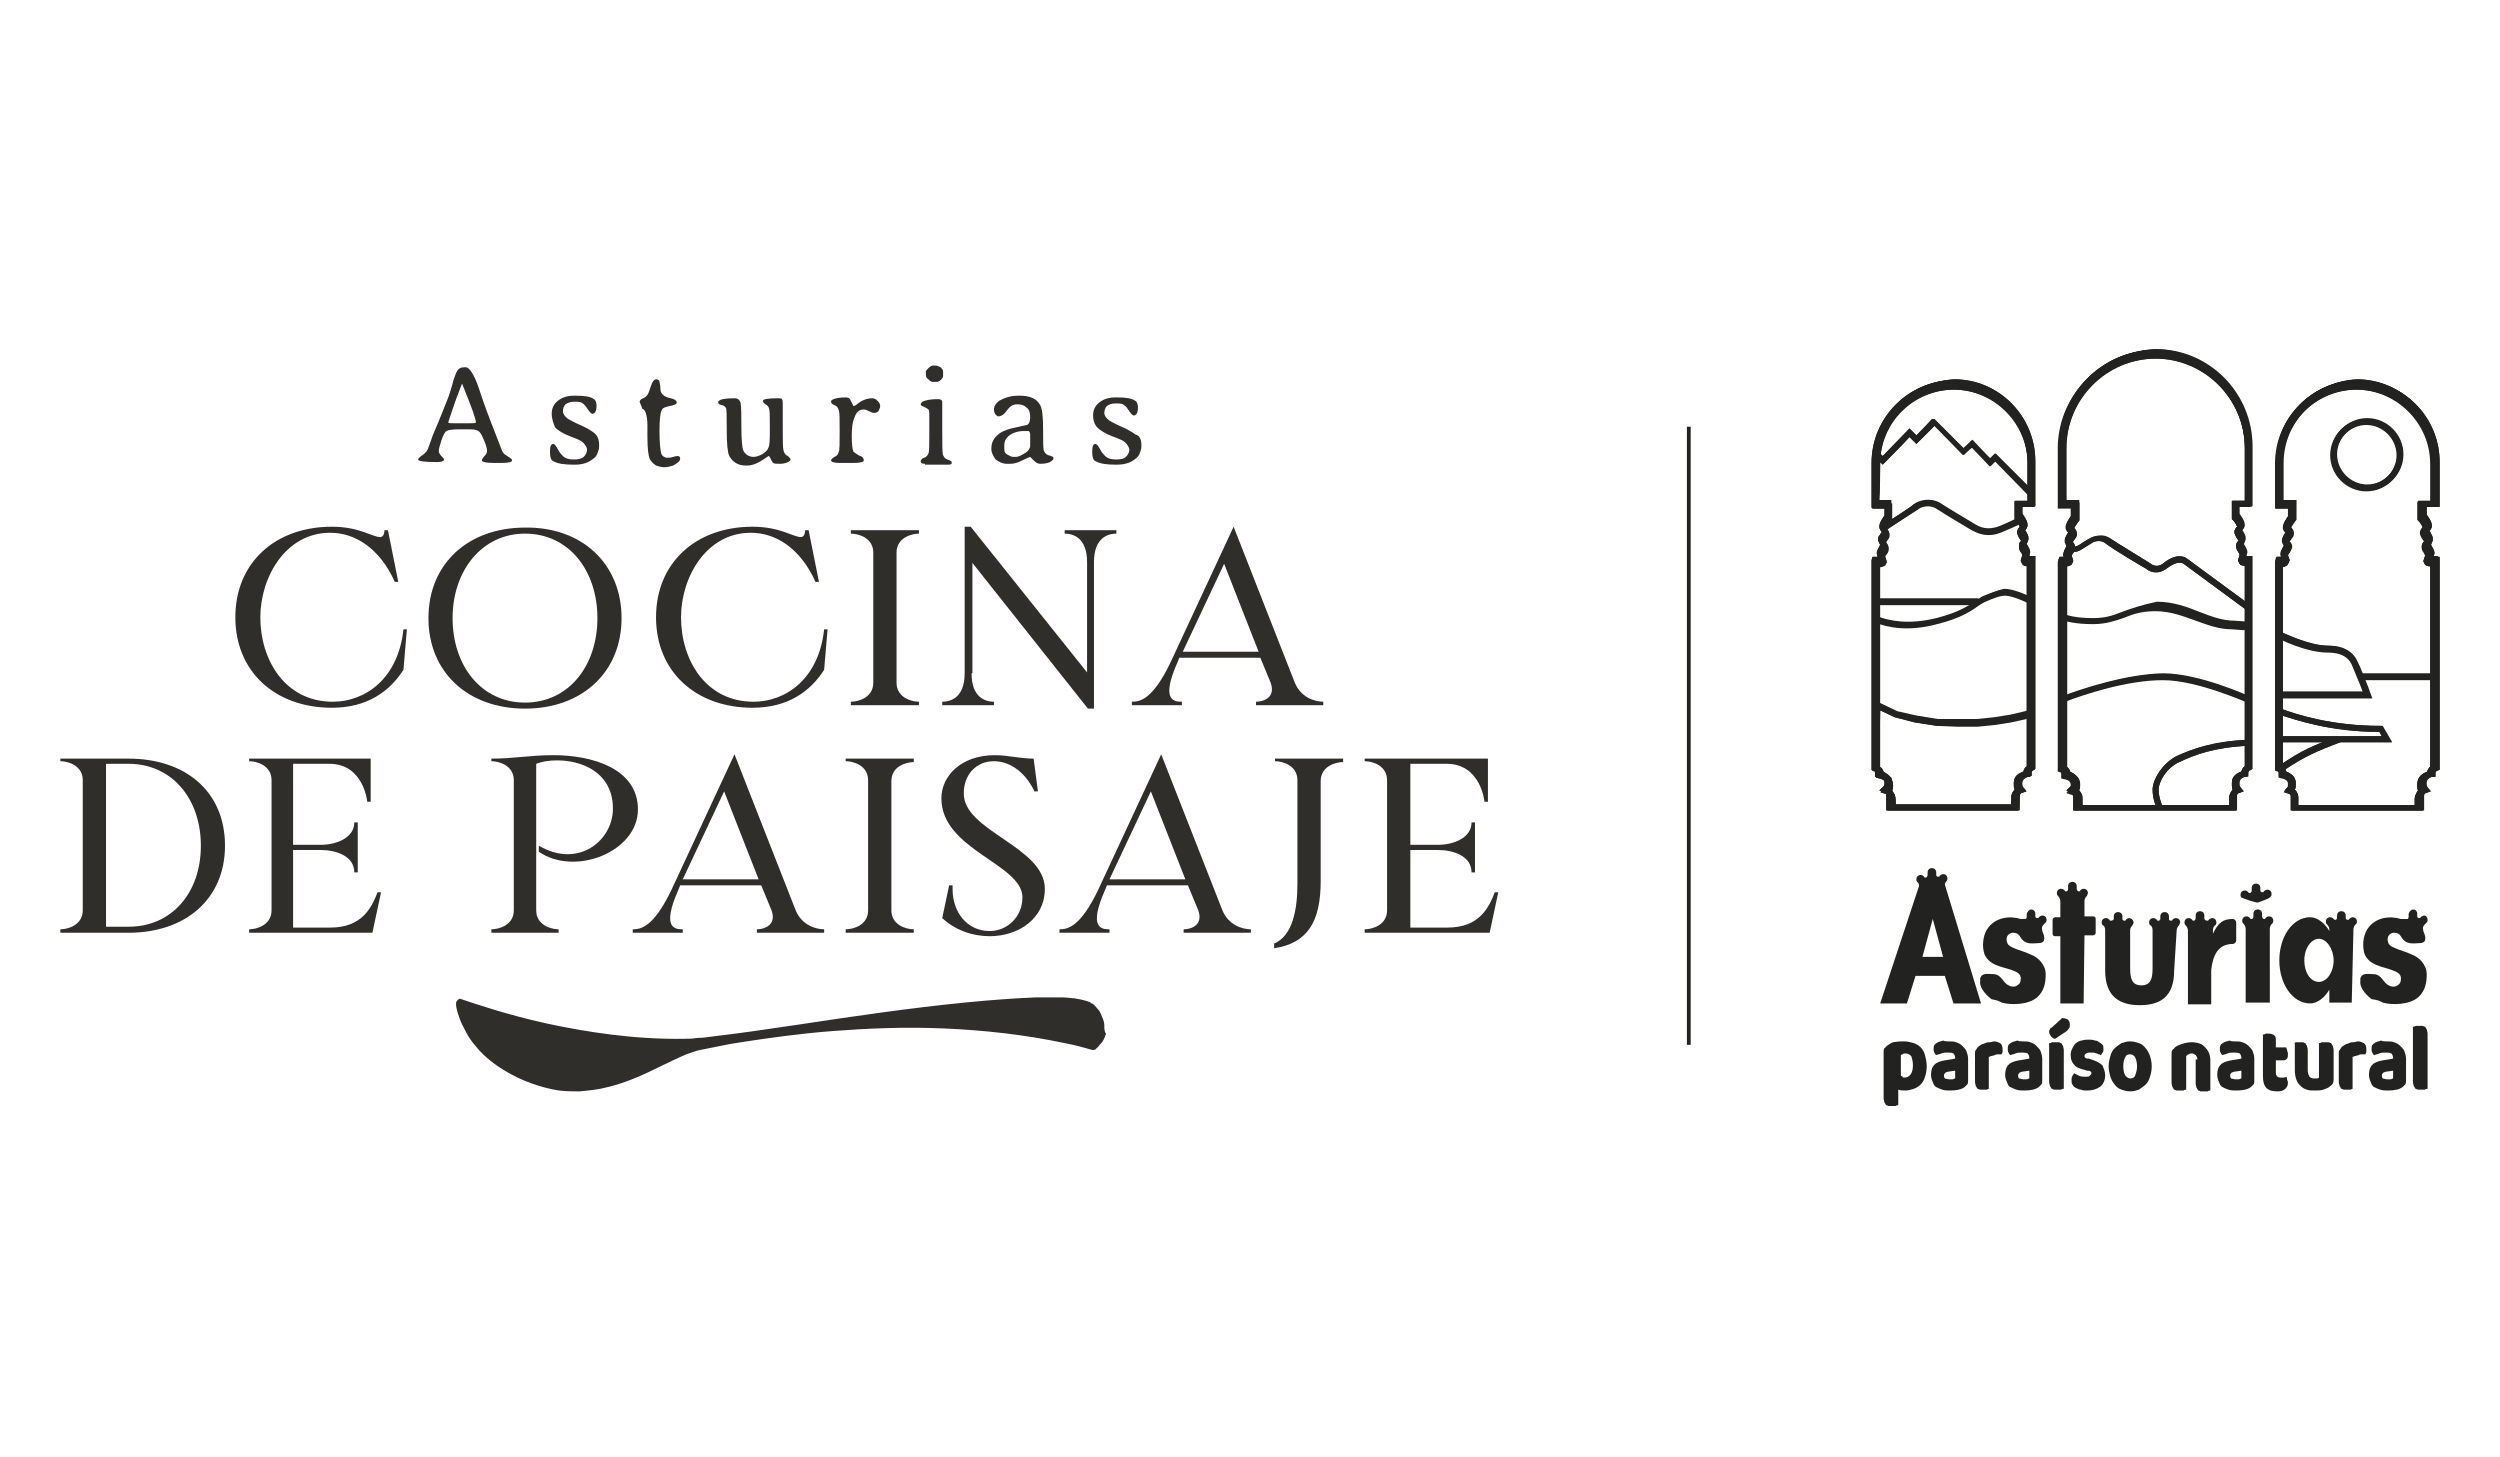 <?xml version="1.0" encoding="utf-8"?>
<!-- Generator: $$$/GeneralStr/196=Adobe Illustrator 27.6.0, SVG Export Plug-In . SVG Version: 6.00 Build 0)  -->
<svg version="1.1" id="Capa_2_00000016072340593960782650000015646439293796212358_"
	 xmlns="http://www.w3.org/2000/svg" xmlns:xlink="http://www.w3.org/1999/xlink" x="0px" y="0px" viewBox="0 0 290 169"
	 style="enable-background:new 0 0 290 169;" xml:space="preserve">
<style type="text/css">
	.st0{fill:#302E2B;}
	.st1{fill:#222220;}
	.st2{fill-rule:evenodd;clip-rule:evenodd;fill:#222220;}
	.st3{fill:none;stroke:#222220;stroke-width:0.438;stroke-miterlimit:10;}
</style>
<g>
	<g>
		<g>
			<path class="st0" d="M44.1,62.3c0.4,0,0.5-0.5,0.5-0.8H45l1.2,6h-0.4c-1.8-4-4.7-5.7-7.5-5.7c-5.2,0-8.1,5.2-8.1,9.8
				c0,5,2.9,9.8,8.4,9.8c3.8,0,7.6-2.7,8.2-8.4h0.4l-0.4,4.7c-1.6,2.5-4.2,4.4-8.3,4.4c-6.6,0-11.2-4.2-11.2-10.5
				c0-6.3,4.6-10.5,11.2-10.5C41.7,61.1,43.2,62.3,44.1,62.3z"/>
			<path class="st0" d="M72.1,71.7c0,6.3-4.6,10.5-11.2,10.5c-6.6,0-11.2-4.2-11.2-10.5c0-6.3,4.6-10.5,11.2-10.5
				C67.5,61.1,72.1,65.4,72.1,71.7z M69.3,71.7c0-5.5-3.3-9.8-8.4-9.8c-5,0-8.4,4.3-8.4,9.8c0,5.5,3.3,9.8,8.4,9.8
				C66,81.5,69.3,77.2,69.3,71.7z"/>
			<path class="st0" d="M92.9,62.3c0.4,0,0.5-0.5,0.5-0.8h0.4l1.2,6h-0.4c-1.8-4-4.7-5.7-7.5-5.7c-5.2,0-8.1,5.2-8.1,9.8
				c0,5,2.9,9.8,8.4,9.8c3.8,0,7.6-2.7,8.2-8.4H96l-0.4,4.7c-1.6,2.5-4.2,4.4-8.3,4.4c-6.6,0-11.2-4.2-11.2-10.5
				c0-6.3,4.6-10.5,11.2-10.5C90.5,61.1,92,62.3,92.9,62.3z"/>
			<path class="st0" d="M104,79.2c0,1.7,1.7,2.2,2.6,2.2v0.4h-7.9v-0.4c0.9,0,2.6-0.5,2.6-2.2V64.1c0-1.7-1.7-2.2-2.6-2.2v-0.4h7.9
				v0.4c-0.9,0-2.6,0.5-2.6,2.2V79.2z"/>
			<path class="st0" d="M112.7,78.1c0,2.9,1.7,3.3,2.6,3.3v0.4h-6v-0.4c0.9,0,2.6-0.4,2.6-3.3v-17h0.7L126.1,78V65.2
				c0-2.9-1.7-3.3-2.6-3.3v-0.4h6v0.4c-0.9,0-2.6,0.4-2.6,3.3v17h-0.7l-13.4-16.9V78.1z"/>
			<path class="st0" d="M146.2,76.3h-9.4l-0.2,0.5c-2,4.5-0.4,4.6,0.5,4.6v0.4h-5.8l0-0.4c0.9,0,2.4-0.2,4.5-4.6l7.3-15.7l7.1,18.1
				c0.7,1.7,2.3,2.2,3.3,2.2v0.4h-7.8v-0.4c0.9,0,2.3-0.5,1.7-2.2L146.2,76.3z M146,75.6l-4-10.2l-4.8,10.2H146z"/>
			<path class="st0" d="M14.9,108.2H7v-0.4c0.9,0,2.6-0.5,2.6-2.2V90.5c0-1.7-1.7-2.2-2.6-2.2V88h7.9h0c6.6,0,11.2,3.8,11.2,10.1
				C26.1,104.3,21.5,108.2,14.9,108.2z M14.9,88.6h-2.6v18.9h2.6c5,0,8.4-3.9,8.4-9.4S19.9,88.6,14.9,88.6z"/>
			<path class="st0" d="M43,88v5h-0.4c0,0-0.4-4.4-4.4-4.4h-4.2V98h3.2c1.8,0,3.9-0.8,3.9-2.6h0.4v5.8h-0.4c0-1.9-2.1-2.6-3.9-2.6
				h-3.2v9h4.3c3.7,0,4.8-2.3,5.5-4.1h0.4l-1,4.7H28.9v-0.4c0.9,0,2.6-0.5,2.6-2.2V90.5c0-1.7-1.7-2.2-2.6-2.2V88H43z"/>
			<path class="st0" d="M62.5,98.1c4.6,2.7,8.6-0.6,8.6-4.3c0-5.6-6.4-6.2-8.9-5.2v17c0,1.7,1.7,2.2,2.6,2.2v0.4H57v-0.4
				c0.9,0,2.6-0.5,2.6-2.2V90.5c0-1.7-1.7-2.2-2.6-2.2V88c2.7,0,4.4-0.4,7.2-0.4c4.4,0,9.8,1.5,9.8,6.3c0,4.9-7.3,7.8-11.5,4.9V98.1
				z"/>
			<path class="st0" d="M88.3,102.7h-9.4l-0.2,0.5c-2,4.5-0.4,4.6,0.5,4.6v0.4h-5.8l0-0.4c0.9,0,2.4-0.2,4.5-4.6l7.3-15.7l7.1,18.1
				c0.7,1.7,2.3,2.2,3.3,2.2v0.4h-7.8v-0.4c0.9,0,2.3-0.5,1.7-2.2L88.3,102.7z M88,102l-4-10.2L79.2,102H88z"/>
			<path class="st0" d="M103.4,105.6c0,1.7,1.7,2.2,2.6,2.2v0.4h-7.9v-0.4c0.9,0,2.6-0.5,2.6-2.2V90.5c0-1.7-1.7-2.2-2.6-2.2V88h7.9
				v0.4c-0.9,0-2.6,0.5-2.6,2.2V105.6z"/>
			<path class="st0" d="M121.2,103.1c0,3.5-3.1,5.5-6.4,5.5c-2,0-4-0.7-5.5-2.1l0.8-3.8h0.4v0.5c0,2.5,1.6,4.8,4.3,4.8
				c2,0,3.8-1.6,3.8-3.9c0-3.9-9.4-5.5-9.4-11.5c0-2.5,2.2-5,6.2-5c1.5,0,2.9,0.4,4.5,0.4l0.5,3.8h-0.4c-1.2-2.5-3.1-3.5-4.7-3.5
				c-2.1,0-3.5,1.6-3.5,3.7C111.7,96.4,121.2,98.2,121.2,103.1z"/>
			<path class="st0" d="M137.8,102.7h-9.4l-0.2,0.5c-2,4.5-0.4,4.6,0.5,4.6v0.4h-5.8l0-0.4c0.9,0,2.4-0.2,4.5-4.6l7.3-15.7l7.1,18.1
				c0.7,1.7,2.3,2.2,3.3,2.2v0.4h-7.8v-0.4c0.9,0,2.3-0.5,1.7-2.2L137.8,102.7z M137.5,102l-4-10.2l-4.8,10.2H137.5z"/>
			<path class="st0" d="M147.7,109.5c2.3-0.9,2.8-4.1,2.8-7v-12c0-1.7-1.7-2.2-2.6-2.2V88h7.9v0.4c-0.9,0-2.6,0.5-2.6,2.2v11.6
				c0,4.7-1.5,7.2-5.4,7.8V109.5z"/>
			<path class="st0" d="M172.6,88v5h-0.4c0,0-0.4-4.4-4.4-4.4h-4.2V98h3.2c1.8,0,3.9-0.8,3.9-2.6h0.4v5.8h-0.4
				c0-1.9-2.1-2.6-3.9-2.6h-3.2v9h4.3c3.7,0,4.8-2.3,5.5-4.1h0.4l-1,4.7h-14.5v-0.4c0.9,0,2.6-0.5,2.6-2.2V90.5
				c0-1.7-1.7-2.2-2.6-2.2V88H172.6z"/>
		</g>
		<g>
			<path class="st0" d="M48.5,53.3c0-0.1,0.2-0.3,0.5-0.5c0.3-0.2,0.6-0.5,0.7-0.9c0,0,0.2-0.5,0.5-1.4c0.4-0.9,0.8-1.9,1.2-2.9
				c0.4-1,0.7-1.7,0.8-2.1c0.1-0.4,0.3-0.9,0.4-1.4c0.2-0.5,0.3-0.9,0.4-1c0.2-0.4,0.5-0.5,0.9-0.5c0.1,0,0.3,0,0.4,0.1
				c0.4,0.3,0.9,1.2,1.4,2.8c0.2,0.6,0.6,1.8,1.3,3.6c0.7,1.8,1.1,2.8,1.2,3.1c0.1,0.3,0.3,0.5,0.5,0.6c0.4,0.3,0.7,0.4,0.7,0.6
				c0,0.2-0.4,0.3-1.2,0.3h-0.9c-0.9,0-1.4-0.1-1.4-0.3c0-0.1,0.1-0.3,0.3-0.5c0.2-0.2,0.3-0.4,0.3-0.6c0-0.2-0.1-0.6-0.3-1.1
				c-0.2-0.5-0.4-0.9-0.5-1c-0.2-0.3-0.6-0.4-1.2-0.4l-0.5,0c-0.2,0-0.4,0-0.7,0c-0.9,0-1.4,0.1-1.5,0.2c-0.2,0.1-0.4,0.5-0.6,1.1
				c-0.2,0.6-0.3,1-0.3,1.2s0.1,0.4,0.3,0.6c0.2,0.2,0.3,0.3,0.3,0.4c0,0.2-0.3,0.3-0.8,0.3C49.2,53.6,48.5,53.5,48.5,53.3z
				 M55.2,49L55.2,49c0-0.4-0.5-1.8-1.4-4c-0.1-0.3-0.2-0.5-0.2-0.5c0,0-0.3,0.7-0.8,2.1C52.3,48.1,52,48.9,52,49
				c0,0.1,0.3,0.1,0.8,0.1h1.4C54.9,49.1,55.2,49.1,55.2,49z"/>
			<path class="st0" d="M69.5,51.6v0.2c0,0.3-0.1,0.5-0.2,0.8c-0.1,0.3-0.3,0.5-0.6,0.7c-0.5,0.4-1.2,0.6-2,0.6h-0.2
				c-1,0-1.8-0.1-2.3-0.4c-0.3-0.1-0.4-0.5-0.4-1v-0.2c0-0.5,0.1-0.8,0.4-0.8c0.1,0,0.3,0.2,0.5,0.6c0.2,0.4,0.4,0.6,0.6,0.8
				c0.3,0.3,0.7,0.4,1.3,0.4c0.5,0,0.9-0.1,1.1-0.3c0.2-0.2,0.4-0.5,0.4-0.8c0-0.3-0.2-0.6-0.5-0.9c-0.2-0.2-0.7-0.4-1.5-0.7
				c-0.8-0.3-1.4-0.7-1.7-1C64.2,49.1,64,48.6,64,48c0-0.6,0.2-1.1,0.7-1.5c0.5-0.4,1.1-0.6,1.9-0.6h0.2c1,0,1.7,0.1,2.1,0.4
				c0.2,0.1,0.3,0.4,0.3,0.8c0,0.6-0.2,0.9-0.5,0.9c-0.1,0-0.3-0.2-0.5-0.5s-0.4-0.6-0.6-0.7c-0.2-0.2-0.5-0.2-1-0.2
				c-0.4,0-0.7,0.1-1,0.3c-0.2,0.2-0.3,0.5-0.3,0.8c0,0.3,0.2,0.6,0.6,0.9c0.2,0.1,0.7,0.4,1.4,0.7c0.7,0.3,1.2,0.6,1.6,0.9
				C69.3,50.5,69.5,51,69.5,51.6z"/>
			<path class="st0" d="M74.2,46.6c0-0.1,0.1-0.3,0.4-0.4c0.3-0.1,0.4-0.3,0.5-0.4c0.1-0.1,0.2-0.4,0.4-1s0.4-0.8,0.6-0.8
				c0.2,0,0.4,0.1,0.4,0.3c0,0.1,0.1,0.3,0.1,0.7c0,0.4,0.1,0.6,0.3,0.8c0.1,0.1,0.4,0.3,0.9,0.4c0.5,0.1,0.7,0.3,0.7,0.5
				c0,0.2-0.3,0.3-0.8,0.4c-0.5,0.1-0.8,0.2-0.9,0.4c-0.2,0.3-0.3,1.1-0.3,2.5c0,1.4,0.1,2.2,0.2,2.6c0.1,0.3,0.4,0.5,0.7,0.5
				c0.2,0,0.4,0,0.7-0.1c0.3-0.1,0.5-0.1,0.5-0.1c0.2,0,0.3,0.1,0.3,0.3c0,0.3-0.3,0.5-0.8,0.8c-0.3,0.1-0.7,0.2-1,0.2
				c-0.4,0-0.7-0.1-1-0.2c-0.3-0.2-0.5-0.4-0.7-0.7c-0.2-0.4-0.3-1.3-0.3-2.7v-0.7l0-0.6c0-0.7-0.1-1.1-0.2-1.4
				c-0.1-0.3-0.2-0.4-0.4-0.5C74.3,46.8,74.2,46.7,74.2,46.6z"/>
			<path class="st0" d="M91.7,53.3c0,0.1-0.1,0.2-0.3,0.3c-0.2,0.1-0.5,0.2-0.9,0.2s-0.7,0-0.8-0.1c-0.1-0.1-0.2-0.2-0.3-0.5
				c-0.1-0.2-0.2-0.3-0.2-0.3c-0.1,0-0.2,0.1-0.5,0.3c-0.7,0.5-1.4,0.8-2,0.8c0,0,0,0,0,0h-0.2c-0.9,0-1.5-0.4-1.9-1.1
				c-0.2-0.4-0.3-1.4-0.3-3s0-2.5-0.1-2.6c-0.1-0.1-0.2-0.3-0.5-0.3c-0.3-0.1-0.4-0.2-0.4-0.4l0.1-0.1c0.2-0.2,0.8-0.3,1.8-0.3
				c0.4,0,0.6,0.2,0.7,0.5c0.1,0.5,0.1,1.5,0.1,2.9c0,1.4,0.1,2.3,0.2,2.6c0.2,0.5,0.7,0.8,1.2,0.8c0.3,0,0.6-0.1,1-0.3
				c0.3-0.2,0.6-0.4,0.7-0.7c0.2-0.3,0.2-1.1,0.2-2.4c0-1.3,0-2.1-0.1-2.2c0-0.2-0.2-0.4-0.4-0.5c-0.2-0.1-0.3-0.3-0.3-0.4
				c0-0.2,0.6-0.3,1.7-0.3c0.3,0,0.5,0,0.5,0.1c0.1,0.1,0.1,0.3,0.1,0.6l0,0.2l0,0.5l0,2.1c0,1.5,0,2.3,0.1,2.6
				c0.1,0.3,0.2,0.5,0.5,0.6C91.6,53.1,91.7,53.2,91.7,53.3z"/>
			<path class="st0" d="M99.8,52.9c0.3,0.1,0.4,0.3,0.4,0.5c0,0.2-0.4,0.3-1.2,0.3h-0.8l-0.3,0l-0.5,0c-0.6,0-1-0.1-1-0.3
				c0-0.1,0.1-0.2,0.4-0.4c0.3-0.1,0.4-0.3,0.5-0.6c0.1-0.2,0.1-1,0.1-2.4c0-1.3,0-2.2-0.1-2.4c-0.1-0.3-0.2-0.5-0.5-0.6
				s-0.4-0.3-0.4-0.4c0,0,0-0.1,0.1-0.2c0.3-0.2,0.9-0.3,1.6-0.3c0.3,0,0.5,0.1,0.6,0.4c0.2,0.4,0.3,0.6,0.3,0.6
				c0.1,0,0.3-0.1,0.4-0.2c0.6-0.5,1.2-0.7,1.8-0.7c0.2,0,0.4,0.1,0.6,0.3c0.2,0.2,0.3,0.4,0.3,0.6c0,0.2-0.1,0.4-0.2,0.6
				c-0.1,0.1-0.3,0.2-0.5,0.2c-0.2,0-0.4-0.1-0.6-0.2c-0.2-0.1-0.4-0.2-0.6-0.2c-0.5,0-0.9,0.3-1.1,1c-0.2,0.4-0.3,1.1-0.3,2.1
				s0.1,1.6,0.2,1.8C99.3,52.6,99.5,52.8,99.8,52.9z"/>
			<path class="st0" d="M107.3,53.8c-0.4,0-0.5-0.1-0.5-0.3c0-0.1,0.1-0.3,0.4-0.4c0.3-0.1,0.4-0.3,0.5-0.5c0.1-0.2,0.1-1.1,0.1-2.5
				l0-0.2v-0.2l0-0.2v-0.5l0-0.7c0-0.4,0-0.7-0.1-0.8c-0.1-0.1-0.3-0.2-0.5-0.3c-0.3-0.1-0.4-0.2-0.4-0.3c0-0.1,0.1-0.2,0.2-0.3
				c0.4-0.2,1-0.3,1.8-0.3c0.3,0,0.5,0.1,0.5,0.3c0,0.1,0,1.1,0,3c0,1.9,0,3,0.1,3.2c0.1,0.2,0.2,0.4,0.5,0.5
				c0.3,0.1,0.5,0.2,0.5,0.3v0.1c0,0.2-0.2,0.2-0.7,0.2c-0.2,0-0.3,0-0.4,0l-0.4,0h-0.4l-0.8,0H107.3z M107.4,43.5v-0.2
				c0,0,0-0.1,0-0.2c0-0.1,0.1-0.2,0.3-0.4c0.2-0.2,0.4-0.3,0.5-0.3l0.2,0h0.1c0.2,0,0.4,0.1,0.6,0.2c0.2,0.2,0.3,0.3,0.3,0.5l0,0.2
				v0.1l0,0.2c0,0.2-0.1,0.3-0.3,0.5s-0.4,0.2-0.5,0.2l-0.2,0h0l0,0h-0.1c0,0-0.1,0-0.1,0c-0.2,0-0.3-0.1-0.5-0.3
				C107.5,43.9,107.4,43.7,107.4,43.5z"/>
			<path class="st0" d="M118.1,45.9h0.2c1.1,0,1.9,0.3,2.3,1c0.3,0.4,0.4,1.4,0.4,2.9c0,1.5,0,2.3,0.1,2.5c0.1,0.2,0.2,0.4,0.5,0.5
				c0.4,0.1,0.6,0.2,0.6,0.3v0.1c0,0.1-0.1,0.2-0.4,0.4c-0.2,0.1-0.6,0.2-1.1,0.2c-0.3,0-0.5-0.1-0.8-0.4c-0.2-0.2-0.4-0.4-0.4-0.4
				c0,0-0.3,0.1-0.9,0.4c-0.6,0.3-1,0.4-1.4,0.4h-0.4c-0.5,0-0.9-0.2-1.3-0.5c-0.3-0.4-0.5-0.8-0.5-1.2V52c0-0.7,0.3-1.2,0.8-1.6
				c0.3-0.3,0.8-0.5,1.5-0.7c0.1,0,0.4-0.1,0.9-0.2c0.5-0.1,0.8-0.2,0.9-0.2c0.3-0.1,0.4-0.5,0.4-0.9c0-0.5-0.1-0.9-0.4-1.1
				c-0.3-0.3-0.6-0.4-1.1-0.4c-0.5,0-0.8,0.2-1.2,0.7c-0.3,0.5-0.7,0.7-1,0.7c-0.1,0-0.2-0.1-0.3-0.2s-0.2-0.3-0.2-0.6
				c0-0.4,0.2-0.7,0.6-1C116.6,46.1,117.3,45.9,118.1,45.9z M118.8,50c-0.7,0-1.3,0.2-1.7,0.5c-0.4,0.3-0.6,0.7-0.6,1.1v0.3
				c0,0.1,0,0.1,0,0.2c0,0.3,0.1,0.5,0.3,0.6s0.5,0.3,0.7,0.3h0.3c0.4,0,0.7-0.2,1.2-0.5c0.3-0.2,0.5-0.5,0.5-0.8c0-0.1,0-0.1,0-0.1
				l0-0.2v-0.2l0-0.2v-0.6c0-0.2-0.1-0.4-0.2-0.4H119C118.9,50,118.8,50,118.8,50z"/>
			<path class="st0" d="M132.4,51.6v0.2c0,0.3-0.1,0.5-0.2,0.8c-0.1,0.3-0.3,0.5-0.6,0.7c-0.5,0.4-1.2,0.6-2,0.6h-0.2
				c-1,0-1.8-0.1-2.3-0.4c-0.3-0.1-0.4-0.5-0.4-1v-0.2c0-0.5,0.1-0.8,0.4-0.8c0.1,0,0.3,0.2,0.5,0.6c0.2,0.4,0.4,0.6,0.6,0.8
				c0.3,0.3,0.7,0.4,1.3,0.4s0.9-0.1,1.1-0.3c0.2-0.2,0.4-0.5,0.4-0.8c0-0.3-0.2-0.6-0.5-0.9c-0.2-0.2-0.7-0.4-1.5-0.7
				c-0.8-0.3-1.4-0.7-1.7-1c-0.3-0.3-0.5-0.8-0.5-1.4c0-0.6,0.2-1.1,0.7-1.5c0.5-0.4,1.1-0.6,1.9-0.6h0.2c1,0,1.7,0.1,2.1,0.4
				c0.2,0.1,0.3,0.4,0.3,0.8c0,0.6-0.2,0.9-0.5,0.9c-0.1,0-0.3-0.2-0.5-0.5c-0.2-0.3-0.4-0.6-0.6-0.7c-0.2-0.2-0.5-0.2-1-0.2
				s-0.7,0.1-1,0.3c-0.2,0.2-0.3,0.5-0.3,0.8c0,0.3,0.2,0.6,0.6,0.9c0.2,0.1,0.7,0.4,1.4,0.7c0.7,0.3,1.2,0.6,1.6,0.9
				C132.2,50.5,132.4,51,132.4,51.6z"/>
		</g>
		<path class="st0" d="M128.1,118.9c0-0.4-0.2-0.8-0.4-1.3l0,0c-0.1-0.2-0.2-0.4-0.4-0.6c-0.2-0.2-0.3-0.4-0.6-0.6c0,0,0,0,0,0
			c0,0,0,0,0,0c0,0,0,0-0.1,0c0,0-0.1-0.1-0.1-0.1c0,0-0.1-0.1-0.2-0.1c-0.1,0-0.2-0.1-0.3-0.1c-0.1,0-0.3-0.1-0.4-0.1c0,0,0,0,0,0
			c0,0,0,0,0,0c0,0,0,0,0,0c-0.3-0.1-0.6-0.1-1-0.2c-0.4,0-0.8-0.1-1.3-0.1l0,0c-0.9,0-2,0-3.2,0c-2.4,0.1-5.2,0.3-8.2,0.6
			c-6.1,0.6-13,1.6-18.9,2.5c-4,0.6-7.5,1.1-10.1,1.4l0,0c-0.7,0.1-1.4,0.2-2,0.2c-0.6,0.1-1.1,0.1-1.5,0.1l0,0
			c-5.8,0.1-11.5-0.8-16.1-1.8c-4.5-1-8-2.2-9.8-2.8c-0.1-0.1-0.3,0-0.4,0.1c-0.1,0.1-0.2,0.2-0.2,0.4c0,0.6,0.2,1.1,0.4,1.7l0,0
			c0.2,0.6,0.5,1.1,0.8,1.7c0.3,0.6,0.7,1.1,1.2,1.7c0.9,1.1,2.2,2.1,3.6,2.9c1.4,0.8,3.1,1.5,4.9,1.9c0,0,0,0,0,0l0,0
			c1.2,0.3,2.3,0.3,3.4,0.3c1.1-0.1,2.2-0.2,3.3-0.5c2.1-0.5,4.1-1.4,5.9-2.3l0,0c1.2-0.6,2.3-1.1,3.2-1.5l0,0
			c0.6-0.2,1.1-0.4,1.6-0.5l0,0c0.4-0.1,1.1-0.2,2-0.4c0.9-0.2,2-0.4,3.4-0.6l0,0c2.7-0.4,6.1-0.9,10-1.2h0
			c3.9-0.3,8.3-0.5,12.9-0.3c4.6,0.2,9.3,0.7,14,1.7c1.1,0.2,2.2,0.5,3.2,0.8c0.1,0,0.3,0,0.4-0.1c0.1-0.1,0.2-0.2,0.4-0.4
			c0.1-0.2,0.3-0.3,0.4-0.5c0.2-0.3,0.3-0.6,0.4-0.9l0,0C128.1,119.7,128.1,119.3,128.1,118.9L128.1,118.9z M126.9,118L126.9,118
			L126.9,118z"/>
	</g>
	<g>
		<g>
			<path class="st1" d="M218.1,82.4c0.6,0.3,1.7,0.8,1.7,0.8l2.3,0.6l2.6,0.4l2.3,0.1l2.4,0l2-0.2l1.9-0.3l1.8-0.4
				c0,0,0.1,0,0.2-0.1c0,0.8,0.1,5.3,0.1,5.6c-0.1,0.1-0.3,0.3-0.3,0.3s-0.1,0.3-0.2,0.4c-0.1,0.1-0.6,0.3-0.6,0.3l-0.3,0.7
				l-0.1,0.7c0,0,0.1,0.2,0.1,0.3c-0.1,0.1-0.3,0.3-0.3,0.3s-0.1,1-0.1,1.4c-0.6,0-13.1,0-13.7,0c0-0.4-0.1-1.1-0.1-1.1
				s-0.3-0.4-0.4-0.5c0.1-0.2,0.2-0.5,0.2-0.5l-0.2-0.9c0,0-0.8-0.6-0.9-0.7c0-0.1-0.2-0.4-0.2-0.4s-0.2-0.1-0.3-0.2
				C218,88.5,218.1,83.4,218.1,82.4z M217.4,81.9l-0.1,7.2c0,0,0.3,0.2,0.4,0.3c0,0.1,0.2,0.4,0.2,0.4s0.7,0.5,0.9,0.6
				c0,0.1,0.1,0.3,0.1,0.4c-0.1,0.1-0.3,0.7-0.3,0.7s0.4,0.6,0.5,0.7c0,0.2,0.1,1.6,0.1,1.6l15,0c0,0,0.1-1.6,0.1-1.8
				c0.1-0.1,0.4-0.5,0.4-0.5s-0.2-0.4-0.2-0.5c0-0.1,0-0.4,0-0.4c0-0.1,0.1-0.2,0.2-0.4c0.1-0.1,0.6-0.3,0.6-0.3s0.2-0.4,0.2-0.5
				c0.1-0.1,0.5-0.4,0.5-0.4l-0.1-6.8l-1,0.3l-1.7,0.4l-1.9,0.3l-1.9,0.2l-2.4,0l-2.2,0l-2.5-0.4l-2.2-0.5l-2.1-1l-0.5-0.2
				L217.4,81.9"/>
			<path class="st1" d="M271,52.8c0-1.9,1.6-3.5,3.5-3.5c1.9,0,3.5,1.6,3.5,3.5c0,1.9-1.6,3.5-3.5,3.5C272.6,56.3,271,54.7,271,52.8
				z M270.3,52.8c0,2.3,1.9,4.2,4.2,4.2c2.3,0,4.2-1.9,4.2-4.2c0-2.3-1.9-4.2-4.2-4.2C272.2,48.6,270.3,50.5,270.3,52.8"/>
			<path class="st1" d="M218.1,53.8c0-4.8,3.9-8.6,8.6-8.6c4.7,0,8.6,3.9,8.6,8.6c0,0,0,3.7,0,4.4c-0.4,0-1.5,0-1.5,0v2.1l0.1,0.1
				c0.3,0.3,0.5,0.7,0.5,0.8c-0.2,0.2-0.3,0.4-0.3,0.6c0,0.2,0.1,0.4,0.2,0.6l0.2,0.3l0.1,0.1c0,0-0.1,0.1-0.1,0.1
				c-0.1,0.1-0.2,0.3-0.2,0.5c0,0.1,0,0.3,0.1,0.5c0.2,0.3,0.3,0.4,0.3,0.6c0,0-0.2,0.6-0.2,0.6l0.2,0.4c0.1,0.1,0.3,0.2,0.6,0.2
				c0,4.8,0,12,0,17.2c0,3.1,0,5.4,0,6.1c-0.2,0.1-0.3,0.3-0.4,0.6c-0.5,0.2-1.1,0.5-1.1,1.4c0,0,0,0.1,0,0.2c0,0.1,0,0.3,0.1,0.6
				c-0.2,0.2-0.4,0.5-0.4,0.9c0,0,0,0.5,0,0.8c-0.7,0-12.9,0-13.6,0c0-0.4,0-0.8,0-0.8c0-0.4-0.2-0.7-0.4-0.9
				c0.1-0.2,0.1-0.4,0.1-0.6c0-0.1,0-0.2,0-0.2v0c0-0.7-0.6-1.1-1.1-1.3c-0.1-0.3-0.2-0.5-0.4-0.6c0-0.7,0-3.1,0-6.1
				c0-5.2,0-12.4,0-17.2c0.2,0,0.4-0.1,0.6-0.2l0.2-0.4l-0.2-0.6c0-0.1,0.1-0.2,0.3-0.5c0.1-0.2,0.1-0.3,0.1-0.5
				c0-0.2-0.1-0.4-0.2-0.5l-0.1-0.1c0,0,0,0,0,0c0,0,0-0.1,0-0.1l0.2-0.3c0.2-0.2,0.2-0.4,0.2-0.6c0-0.2-0.1-0.4-0.3-0.6v0
				c0-0.1,0.3-0.5,0.5-0.8l0.1-0.1v-2.1c0,0-1.1,0-1.5,0C218.1,57.4,218.1,53.8,218.1,53.8z M217.2,53.8V59c0,0,1.1,0,1.5,0
				c0,0.4,0,0.8,0,0.9c-0.2,0.3-0.6,0.8-0.6,1.3c0,0.3,0.2,0.5,0.3,0.6c0,0.1-0.1,0.1-0.1,0.1l-0.1,0.2c-0.1,0.2-0.2,0.3-0.2,0.6
				c0,0.1,0,0.1,0,0.2l0.2,0.4c-0.2,0.4-0.4,0.7-0.4,1c0,0,0.1,0.3,0.1,0.4c-0.1,0-0.6,0-0.6,0l-0.1,0.4c0,1.5,0,10.8,0,17.3
				c0,3.7,0,6.6,0,6.7l0,0.3l0.3,0.1c0.1,0,0.1,0.1,0.1,0.3v0.4l0.4,0.1c0,0,0.7,0.1,0.7,0.6c0,0,0,0.1,0,0.1c0,0.1,0,0.3-0.1,0.4
				l-0.5,0.5l0.6,0.2c0.1,0,0.2,0.1,0.2,0.3V94h15.3v-1.7c0-0.2,0.2-0.3,0.2-0.3l0.6-0.2l-0.4-0.5c-0.1-0.1-0.1-0.3-0.1-0.4
				c0,0,0-0.1,0-0.1c0-0.5,0.7-0.7,0.7-0.7l0.4-0.1v-0.4c0-0.1,0.1-0.2,0.2-0.3l0.3-0.1l0-0.3c0-0.1,0-3,0-6.7c0-6.2,0-14.8,0-17.3
				v-0.4c0,0-0.6,0-0.7,0c0-0.1,0.1-0.4,0.1-0.4c0-0.4-0.2-0.6-0.4-1c0,0,0.2-0.5,0.2-0.5c0-0.1,0-0.1,0-0.2c0-0.3-0.1-0.4-0.2-0.6
				l-0.1-0.2c0,0,0,0-0.1-0.1c0.1-0.1,0.3-0.3,0.3-0.6c0-0.5-0.4-1-0.6-1.3c0-0.2,0-0.5,0-0.9c0.4,0,1.5,0,1.5,0v-5.2
				c0-5.2-4.2-9.5-9.4-9.5C221.5,44.3,217.2,48.5,217.2,53.8"/>
			<path class="st1" d="M264.8,53.8c0-4.8,3.9-8.6,8.6-8.6c4.7,0,8.6,3.9,8.6,8.6c0,0,0,3.7,0,4.4c-0.4,0-1.5,0-1.5,0v2.1l0.1,0.1
				c0.2,0.3,0.5,0.7,0.5,0.8c-0.2,0.2-0.3,0.4-0.3,0.6c0,0.2,0.1,0.4,0.2,0.6l0.2,0.3l0.1,0.1c0,0-0.1,0.1-0.1,0.1
				c-0.1,0.1-0.2,0.3-0.2,0.5c0,0.1,0,0.3,0.1,0.5c0.2,0.4,0.2,0.5,0.2,0.6c0,0-0.2,0.6-0.2,0.6l0.2,0.4c0.1,0.1,0.3,0.2,0.6,0.2
				c0,4.8,0,12,0,17.2c0,3.1,0,5.4,0,6.1c-0.2,0.1-0.3,0.3-0.4,0.6c-0.5,0.2-1.1,0.5-1.1,1.4c0,0,0,0.1,0,0.2c0,0.1,0,0.3,0.1,0.6
				c-0.2,0.2-0.4,0.5-0.4,0.9c0,0,0,0.5,0,0.8c-0.7,0-12.9,0-13.6,0c0-0.4,0-0.8,0-0.8c0-0.4-0.2-0.7-0.4-0.9
				c0.1-0.2,0.1-0.4,0.1-0.6c0-0.1,0-0.2,0-0.2v0c0-0.7-0.6-1.1-1.1-1.3c-0.1-0.3-0.2-0.5-0.4-0.6c0-0.7,0-3.1,0-6.1
				c0-5.2,0-12.4,0-17.2c0.2,0,0.4-0.1,0.6-0.2l0.2-0.4l-0.2-0.6c0-0.1,0.1-0.2,0.3-0.5c0.1-0.2,0.1-0.3,0.1-0.5
				c0-0.2-0.1-0.4-0.2-0.5l-0.1-0.1c0,0,0,0,0,0c0,0,0-0.1,0-0.1l0.2-0.3c0.2-0.2,0.2-0.4,0.2-0.6c0-0.2-0.1-0.4-0.3-0.6v0
				c0-0.1,0.3-0.5,0.5-0.8l0.1-0.1v-2.1c0,0-1.1,0-1.5,0C264.8,57.4,264.8,53.8,264.8,53.8z M264,53.8V59c0,0,1.1,0,1.5,0
				c0,0.4,0,0.8,0,0.9c-0.2,0.3-0.6,0.8-0.6,1.3c0,0.3,0.2,0.5,0.3,0.6c0,0.1-0.1,0.1-0.1,0.1L265,62c-0.1,0.2-0.2,0.3-0.2,0.6
				c0,0.1,0,0.1,0,0.2l0.2,0.4c-0.2,0.4-0.4,0.7-0.4,1c0,0,0.1,0.3,0.1,0.4c-0.1,0-0.6,0-0.6,0l-0.1,0.4c0,1.5,0,10.8,0,17.3
				c0,3.7,0,6.6,0,6.7l0,0.3l0.3,0.1c0.1,0,0.1,0.1,0.1,0.3v0.4l0.4,0.1c0,0,0.7,0.1,0.7,0.6c0,0,0,0.1,0,0.1c0,0.1,0,0.3-0.1,0.4
				l-0.4,0.5l0.6,0.2c0.1,0,0.2,0.1,0.2,0.3V94h15.3v-1.7c0-0.2,0.2-0.3,0.2-0.3l0.6-0.2l-0.4-0.5c-0.1-0.1-0.1-0.3-0.1-0.4
				c0,0,0-0.1,0-0.1c0-0.5,0.7-0.7,0.7-0.7l0.3-0.1v-0.4c0-0.1,0.1-0.2,0.1-0.3l0.3-0.1l0-0.3c0-0.1,0-3,0-6.7c0-6.2,0-14.8,0-17.3
				v-0.4c0,0-0.6,0-0.7,0c0-0.1,0.1-0.4,0.1-0.4c0-0.4-0.2-0.6-0.4-1c0,0,0.2-0.5,0.2-0.5c0-0.1,0-0.1,0-0.2c0-0.3-0.1-0.4-0.2-0.6
				l-0.1-0.2c0,0,0,0-0.1-0.1c0.1-0.1,0.3-0.3,0.3-0.6c0-0.5-0.4-1-0.6-1.3c0-0.2,0-0.5,0-0.9c0.4,0,1.5,0,1.5,0v-5.2
				c0-5.2-4.2-9.5-9.4-9.5C268.2,44.3,264,48.5,264,53.8"/>
			<path class="st1" d="M224.1,48.7c0,0-1.4,1.5-1.8,1.8c-0.2-0.2-0.8-0.8-0.8-0.8s-2.7,2.8-3.1,3.2c-0.2-0.2-0.5-0.4-0.5-0.4
				l-0.5,0.5l1,0.9c0,0,2.7-2.7,3.1-3.2c0.2,0.2,0.8,0.8,0.8,0.8s1.7-1.7,2.1-2.1c0.4,0.4,3.3,3.4,3.3,3.4s0.7-0.7,1-0.9
				c0.4,0.4,2.1,2.2,2.1,2.2s0.4-0.4,0.6-0.6c0.4,0.4,4,4.1,4,4.1l0.5-0.5l-4.5-4.5c0,0-0.4,0.4-0.6,0.6c-0.4-0.4-2.1-2.1-2.1-2.1
				s-0.7,0.7-1,0.9c-0.4-0.4-3.4-3.4-3.4-3.4L224.1,48.7z"/>
			<path class="st1" d="M222,58.5c-0.3,0.3-2.5,1.7-3.6,2.4l0.4,0.6c0.1-0.1,3.2-2.1,3.7-2.4c0.3-0.3,1.3-0.6,2.1-0.1
				c0.9,0.6,3.6,2.2,4.1,2.5c0.6,0.3,1.8,1,3.6,0.2c1.7-0.7,2.4-1.1,2.4-1.1l-0.4-0.6c0,0-0.6,0.4-2.3,1.1c-1.5,0.6-2.4,0.1-2.9-0.2
				c-0.5-0.3-3.2-1.9-4.1-2.5C223.9,57.8,222.6,58.1,222,58.5z"/>
			<rect x="217.7" y="69.5" class="st1" width="11.8" height="0.7"/>
			<path class="st1" d="M229.9,69.3l-0.6,0.4c-0.7,0.5-1.9,1.4-4.7,2.1c-3.2,0.8-5.4,0.3-6.8-0.2l-0.3,0.6c1.4,0.6,3.9,1.1,7.2,0.2
				c2.9-0.7,4.2-1.7,4.9-2.2l0.5-0.3c1.1-0.5,1.9-0.8,2.5-0.8c0.7,0,2.2,0.6,2.9,1l0.3-0.6c-0.7-0.4-2.3-1.1-3.3-1.1
				C232,68.4,231.1,68.7,229.9,69.3z"/>
			<path class="st1" d="M239.7,52c0-5.7,4.7-10.4,10.4-10.4c5.7,0,10.4,4.7,10.4,10.4c0,0,0,5.3,0,6.1c-0.4,0-1.5,0-1.5,0v2.1
				l0.1,0.1c0.3,0.3,0.5,0.7,0.5,0.8c-0.2,0.2-0.3,0.4-0.3,0.6c0,0.2,0.1,0.4,0.2,0.6l0.2,0.3l0.1,0.1c0,0-0.1,0.1-0.1,0.1
				c-0.1,0.1-0.2,0.3-0.2,0.5c0,0.1,0,0.3,0.1,0.5c0.2,0.3,0.3,0.4,0.3,0.6c0,0-0.2,0.6-0.2,0.6l0.2,0.4c0.1,0.1,0.3,0.2,0.6,0.2
				c0,4.8,0,12,0,17.2c0,3.1,0,5.4,0,6.1c-0.2,0.1-0.3,0.3-0.4,0.6c-0.5,0.2-1.1,0.5-1.1,1.4c0,0,0,0.1,0,0.2c0,0.1,0,0.3,0.1,0.6
				c-0.2,0.2-0.4,0.5-0.4,0.9c0,0,0,0.5,0,0.8c-0.7,0-16.4,0-17.1,0c0-0.4,0-0.8,0-0.8c0-0.4-0.2-0.7-0.4-0.9
				c0.1-0.2,0.1-0.4,0.1-0.6c0-0.1,0-0.2,0-0.2v0c0-0.7-0.6-1.1-1.1-1.3c-0.1-0.3-0.2-0.5-0.4-0.6c0-0.7,0-3.1,0-6.1
				c0-5.2,0-12.4,0-17.2c0.2,0,0.4-0.1,0.5-0.2l0.2-0.4l-0.2-0.6c0-0.1,0.1-0.2,0.3-0.5c0.1-0.2,0.1-0.3,0.1-0.5
				c0-0.2-0.1-0.4-0.2-0.5l-0.1-0.1c0,0,0,0,0,0c0,0,0.1-0.1,0.1-0.1l0.2-0.3c0.2-0.2,0.2-0.4,0.2-0.6c0-0.2-0.1-0.4-0.3-0.6l0,0
				c0-0.1,0.3-0.5,0.5-0.8l0.1-0.1v-2.1c0,0-1.1,0-1.5,0C239.7,57.4,239.7,52,239.7,52z M238.8,52l0,6.9c0,0,1.1,0,1.5,0
				c0,0.4,0,0.8,0,0.9c-0.2,0.3-0.6,0.8-0.6,1.3c0,0.3,0.2,0.5,0.3,0.6c0,0.1-0.1,0.1-0.1,0.1c0,0-0.1,0.2-0.1,0.2
				c-0.1,0.2-0.2,0.3-0.2,0.6c0,0.1,0,0.1,0,0.2l0.2,0.4c-0.2,0.4-0.4,0.7-0.4,1c0,0,0.1,0.3,0.1,0.4c-0.1,0-0.6,0-0.6,0l-0.1,0.4
				c0,2.5,0,11.1,0,17.3c0,3.7,0,6.6,0,6.7l0,0.3l0.3,0.1c0.1,0,0.2,0.1,0.2,0.3v0.4l0.4,0.1c0,0,0.7,0.1,0.7,0.6c0,0,0,0.1,0,0.1
				c0,0.1,0,0.3-0.1,0.4l-0.5,0.5l0.6,0.2c0.1,0,0.2,0.1,0.2,0.3V94h18.8v-1.7c0-0.2,0.2-0.3,0.2-0.3l0.6-0.2l-0.4-0.5
				c-0.1-0.1-0.1-0.3-0.1-0.4c0,0,0-0.1,0-0.1c0-0.5,0.7-0.7,0.7-0.7l0.4-0.1v-0.4c0-0.1,0.1-0.2,0.2-0.3l0.3-0.1l0-0.3
				c0-0.1,0-3,0-6.7c0-6.6,0-15.8,0-17.3v-0.4c0,0-0.6,0-0.7,0c0-0.1,0.1-0.4,0.1-0.4c0-0.4-0.2-0.6-0.4-1c0,0,0.2-0.5,0.2-0.5
				c0-0.1,0-0.1,0-0.2c0-0.3-0.1-0.4-0.2-0.6l-0.1-0.2c0,0,0,0-0.1-0.1c0.1-0.1,0.3-0.3,0.3-0.6c0-0.5-0.4-1-0.6-1.3
				c0-0.2,0-0.5,0-0.9c0.4,0,1.5,0,1.5,0l0-6.9c0-6.2-5-11.3-11.2-11.3C243.9,40.8,238.8,45.8,238.8,52"/>
			<path class="st1" d="M242.7,62.3c-0.2,0.1-0.6,0.3-1.5,0.9c-0.3,0.2-0.7,0.3-1.1,0.1l-0.3,0.6c0.5,0.2,1.2,0.2,1.7-0.2
				c1-0.6,1.3-0.8,1.3-0.8c0.2-0.1,0.9-0.3,1.4,0.1c0.7,0.6,4.6,2.9,4.8,3c0.3,0.3,1.3,0.7,2.4-0.1c0.8-0.6,1.5-0.8,1.9-0.5l7.2,5.3
				l0.4-0.6l-7.2-5.3c-0.4-0.3-1.3-0.6-2.7,0.5c-0.8,0.7-1.5,0.1-1.5,0.1c-0.1-0.1-4.1-2.5-4.8-3C244.4,62.3,243.7,62,242.7,62.3z"
				/>
			<path class="st1" d="M239.1,80.9l0.2,0.6c2.6-1,7.5-2.6,11.6-2.6c4,0,9.7,2.6,9.8,2.6l0.3-0.6c-0.2-0.1-5.9-2.7-10.1-2.7
				C246.7,78.2,241.7,79.9,239.1,80.9z"/>
			<path class="st1" d="M252.5,87.7c-1.6,0.8-2.8,2.7-2.8,3.9c0,1.1,0.4,2.1,0.5,2.1l0.6-0.3c0,0-0.4-0.9-0.4-1.8
				c0-0.9,0.9-2.5,2.4-3.2c1.7-0.8,3.9-1.7,8.1-1.9l0-0.7C256.5,86,254.3,86.9,252.5,87.7z"/>
			<path class="st1" d="M264.2,74c0.1,0.1,3.3,1.7,5.8,1.7c2.1,0,2.6,1,2.8,1.4c0.1,0.3,0.9,2.1,1.3,3.2c-0.9,0-9.6,0-9.6,0V81
				l10.6,0l-0.2-0.5c-0.1-0.3-1.3-3.4-1.5-3.7c-0.2-0.5-0.9-1.9-3.4-1.9c-2.3,0-5.4-1.6-5.5-1.6L264.2,74z"/>
			<rect x="273.7" y="78.2" class="st1" width="8.7" height="0.7"/>
			<path class="st1" d="M264.4,82.9c1.9,0.6,5.9,2,11.6,2c0.1,0.1,0.1,0.3,0.3,0.5c-1.1,0-11.9,0-11.9,0v0.7h13l-1.1-1.9h-0.2
				c-5.7,0-9.7-1.3-11.6-2L264.4,82.9z"/>
			<path class="st1" d="M264.4,88.8l0.4,0.6c2.5-1.7,4-2.3,6.6-3.3l-0.2-0.7C268.5,86.4,267,87,264.4,88.8z"/>
			<path class="st1" d="M246.1,71.1c-1,0.4-1.9,0.7-3.3,0.7c-1.9,0-3-0.3-3.4-0.5l-0.3,0.6c0.6,0.2,1.7,0.5,3.7,0.5
				c1.5,0,2.6-0.4,3.5-0.7c1-0.4,2-0.8,3.7-0.8c1.8,0,3.3,0.6,4.7,1.1c1.4,0.5,2.7,1,4.2,1l1.3,0.1l0.5-0.1l-0.2-0.7l-0.1,0
				c0,0-1.4-0.1-1.4-0.1c-1.4,0-2.7-0.5-4-1c-1.5-0.6-3.1-1.2-5-1.2C248.2,70.3,247.1,70.7,246.1,71.1z"/>
			<path class="st1" d="M218,53.8c0-4.8,3.9-8.6,8.6-8.6c4.7,0,8.6,3.9,8.6,8.6c0,0,0,3.7,0,4.4c-0.4,0-1.5,0-1.5,0v2.1l0.1,0.1
				c0.3,0.3,0.5,0.7,0.5,0.8c-0.2,0.2-0.3,0.4-0.3,0.6c0,0.2,0.1,0.4,0.2,0.6l0.2,0.3l0.1,0.1c0,0-0.1,0.1-0.1,0.1
				c-0.1,0.1-0.2,0.3-0.2,0.5c0,0.1,0,0.3,0.1,0.5c0.2,0.3,0.3,0.4,0.3,0.6c0,0-0.2,0.6-0.2,0.6l0.2,0.4c0.1,0.1,0.3,0.2,0.6,0.2
				c0,4.8,0,12,0,17.2c0,3.1,0,5.4,0,6.1c-0.2,0.1-0.3,0.3-0.4,0.6c-0.5,0.2-1.1,0.5-1.1,1.4c0,0,0,0.1,0,0.2c0,0.1,0,0.3,0.1,0.6
				c-0.2,0.2-0.4,0.5-0.4,0.9c0,0,0,0.5,0,0.8c-0.7,0-12.9,0-13.6,0c0-0.4,0-0.8,0-0.8c0-0.4-0.2-0.7-0.4-0.9
				c0.1-0.2,0.1-0.4,0.1-0.6c0-0.1,0-0.2,0-0.2v0c0-0.7-0.6-1.1-1.1-1.3c-0.1-0.3-0.2-0.5-0.4-0.6c0-0.7,0-3.1,0-6.1
				c0-5.2,0-12.4,0-17.2c0.2,0,0.4-0.1,0.6-0.2l0.2-0.4l-0.2-0.6c0-0.1,0.1-0.2,0.3-0.5c0.1-0.2,0.1-0.3,0.1-0.5
				c0-0.2-0.1-0.4-0.2-0.5l-0.1-0.1c0,0,0,0,0,0c0,0,0-0.1,0-0.1l0.2-0.3c0.2-0.2,0.2-0.4,0.2-0.6c0-0.2-0.1-0.4-0.3-0.6v0
				c0-0.1,0.3-0.5,0.5-0.8l0.1-0.1v-2.1c0,0-1.1,0-1.5,0C218,57.4,218,53.8,218,53.8z M217.2,53.8V59c0,0,1.1,0,1.5,0
				c0,0.4,0,0.8,0,0.9c-0.2,0.3-0.6,0.8-0.6,1.3c0,0.3,0.2,0.5,0.3,0.6c0,0.1-0.1,0.1-0.1,0.1c0,0-0.1,0.2-0.1,0.2
				c-0.2,0.2-0.3,0.4-0.2,0.8l0.2,0.4c-0.2,0.4-0.4,0.7-0.4,1c0,0,0.1,0.3,0.1,0.4c-0.1,0-0.6,0-0.6,0l-0.1,0.4c0,1.5,0,10.8,0,17.3
				c0,3.7,0,6.6,0,6.7l0,0.3l0.3,0.1c0.1,0,0.1,0.1,0.1,0.3v0.4l0.4,0.1c0,0,0.7,0.1,0.7,0.6c0,0,0,0.1,0,0.1c0,0.1,0,0.3-0.1,0.4
				l-0.4,0.5l0.6,0.2c0.1,0,0.2,0.1,0.2,0.3V94h15.3v-1.7c0-0.2,0.2-0.3,0.2-0.3l0.6-0.2l-0.4-0.5c-0.1-0.1-0.1-0.3-0.1-0.4
				c0,0,0-0.1,0-0.1c0-0.5,0.7-0.7,0.7-0.7l0.4-0.1l0-0.4c0-0.1,0.1-0.2,0.1-0.3l0.3-0.1l0-0.3c0-0.1,0-3,0-6.7c0-6.2,0-14.8,0-17.3
				v-0.4c0,0-0.6,0-0.7,0c0-0.1,0.1-0.4,0.1-0.4c0-0.4-0.2-0.6-0.4-1c0,0,0.2-0.5,0.2-0.5c0-0.1,0-0.1,0-0.2c0-0.3-0.1-0.4-0.2-0.6
				l-0.1-0.2c0,0,0,0-0.1-0.1c0.1-0.1,0.3-0.3,0.3-0.6c0-0.5-0.4-1-0.6-1.3c0-0.2,0-0.5,0-0.9c0.4,0,1.5,0,1.5,0v-5.2
				c0-5.2-4.2-9.5-9.4-9.5C221.4,44.3,217.2,48.5,217.2,53.8"/>
			<path class="st1" d="M264.7,53.8c0-4.8,3.9-8.6,8.6-8.6c4.7,0,8.6,3.9,8.6,8.6c0,0,0,3.7,0,4.4c-0.4,0-1.5,0-1.5,0v2.1l0.1,0.1
				c0.3,0.3,0.5,0.7,0.5,0.8c-0.2,0.2-0.3,0.4-0.3,0.6c0,0.2,0.1,0.4,0.2,0.6l0.2,0.3l0.1,0.1c0,0-0.1,0.1-0.1,0.1
				c-0.1,0.1-0.2,0.3-0.2,0.5c0,0.1,0,0.3,0.1,0.5c0.2,0.3,0.3,0.4,0.3,0.6c0,0-0.2,0.6-0.2,0.6l0.2,0.4c0.1,0.1,0.3,0.2,0.6,0.2
				c0,4.8,0,12,0,17.2c0,3.1,0,5.4,0,6.1c-0.2,0.1-0.3,0.3-0.4,0.6c-0.5,0.2-1.1,0.5-1.1,1.4c0,0,0,0.1,0,0.2c0,0.1,0,0.3,0.1,0.6
				c-0.2,0.2-0.4,0.5-0.4,0.9c0,0,0,0.5,0,0.8c-0.7,0-12.9,0-13.6,0c0-0.4,0-0.8,0-0.8c0-0.4-0.2-0.7-0.4-0.9
				c0.1-0.2,0.1-0.4,0.1-0.6c0-0.1,0-0.2,0-0.2v0c0-0.7-0.6-1.1-1.1-1.3c-0.1-0.3-0.2-0.5-0.4-0.6c0-0.7,0-3.1,0-6.1
				c0-5.2,0-12.4,0-17.2c0.2,0,0.4-0.1,0.6-0.2l0.2-0.4l-0.2-0.6c0-0.1,0.1-0.2,0.2-0.5c0.1-0.2,0.1-0.3,0.1-0.5
				c0-0.2-0.1-0.4-0.2-0.5l-0.1-0.1c0,0,0,0,0,0c0,0,0.1-0.1,0.1-0.1l0.2-0.3c0.2-0.2,0.2-0.4,0.2-0.6c0-0.2-0.1-0.4-0.3-0.6l0,0
				c0-0.1,0.2-0.5,0.5-0.8l0.1-0.1v-2.1c0,0-1.1,0-1.5,0C264.7,57.4,264.7,53.8,264.7,53.8z M263.9,53.8V59c0,0,1.1,0,1.5,0
				c0,0.4,0,0.8,0,0.9c-0.2,0.3-0.6,0.8-0.6,1.3c0,0.3,0.2,0.5,0.3,0.6c0,0.1-0.1,0.1-0.1,0.1l-0.1,0.2c-0.1,0.2-0.2,0.3-0.2,0.6
				c0,0.1,0,0.1,0,0.2l0.2,0.4c-0.2,0.4-0.4,0.7-0.4,1c0,0,0.1,0.3,0.1,0.4c-0.1,0-0.6,0-0.6,0l-0.1,0.4c0,2.5,0,11.1,0,17.3
				c0,3.7,0,6.6,0,6.7l0,0.3l0.3,0.1c0.1,0,0.1,0.1,0.1,0.3v0.4l0.4,0.1c0,0,0.7,0.1,0.7,0.6c0,0,0,0.1,0,0.1c0,0.1,0,0.3-0.1,0.4
				l-0.4,0.5l0.6,0.2c0.1,0,0.2,0.1,0.2,0.3V94H281v-1.7c0-0.2,0.2-0.3,0.2-0.3l0.6-0.2l-0.4-0.5c-0.1-0.1-0.2-0.3-0.2-0.4
				c0,0,0-0.1,0-0.1c0-0.5,0.7-0.7,0.7-0.7l0.4-0.1l0-0.4c0-0.1,0.1-0.2,0.2-0.3l0.3-0.1l0-0.3c0-0.1,0-3,0-6.7c0-6.2,0-14.8,0-17.3
				v-0.4c0,0-0.6,0-0.7,0c0-0.1,0.1-0.4,0.1-0.4c0-0.4-0.1-0.6-0.4-1c0,0,0.2-0.5,0.2-0.5c0-0.1,0-0.1,0-0.2c0-0.3-0.1-0.4-0.2-0.6
				l-0.1-0.2c0,0,0,0-0.1-0.1c0.1-0.1,0.3-0.3,0.3-0.6c0-0.5-0.4-1-0.6-1.3c0-0.2,0-0.5,0-0.9c0.4,0,1.5,0,1.5,0v-5.2
				c0-5.2-4.2-9.5-9.4-9.5C268.1,44.3,263.9,48.5,263.9,53.8"/>
			<path class="st1" d="M239.6,52c0-5.7,4.7-10.4,10.4-10.4c5.7,0,10.4,4.7,10.4,10.4c0,0,0,5.3,0,6.1c-0.4,0-1.5,0-1.5,0v2.1
				l0.1,0.1c0.3,0.3,0.5,0.7,0.5,0.8c-0.2,0.2-0.3,0.4-0.3,0.6c0,0.2,0.1,0.4,0.2,0.6l0.2,0.3l0.1,0.1c0,0-0.1,0.1-0.1,0.1
				c-0.1,0.1-0.2,0.3-0.2,0.5c0,0.1,0,0.3,0.1,0.5c0.2,0.3,0.3,0.4,0.3,0.6c0,0-0.2,0.6-0.2,0.6l0.2,0.4c0.1,0.1,0.3,0.2,0.6,0.2
				c0,4.8,0,12,0,17.2c0,3.1,0,5.4,0,6.1c-0.2,0.1-0.3,0.3-0.4,0.6c-0.5,0.2-1.1,0.5-1.1,1.4c0,0,0,0.1,0,0.2c0,0.1,0,0.3,0.1,0.6
				c-0.2,0.2-0.4,0.5-0.4,0.9c0,0,0,0.5,0,0.8c-0.7,0-16.4,0-17.1,0c0-0.4,0-0.8,0-0.8c0-0.4-0.2-0.7-0.4-0.9
				c0.1-0.2,0.1-0.4,0.1-0.6c0-0.1,0-0.2,0-0.2c0,0,0,0,0,0c0-0.7-0.6-1.1-1.1-1.3c-0.1-0.3-0.2-0.5-0.4-0.6c0-0.7,0-3.1,0-6.1
				c0-5.2,0-12.4,0-17.2c0.2,0,0.4-0.1,0.6-0.2l0.2-0.4l-0.2-0.6c0-0.1,0.1-0.2,0.3-0.5c0.1-0.2,0.1-0.3,0.1-0.5
				c0-0.2-0.1-0.4-0.2-0.5l-0.1-0.1c0,0,0,0,0,0c0,0,0.1-0.1,0.1-0.1l0.2-0.3c0.2-0.2,0.2-0.4,0.2-0.6c0-0.2-0.1-0.4-0.3-0.6l0,0
				c0-0.1,0.3-0.5,0.5-0.8l0.1-0.1v-2.1c0,0-1.1,0-1.5,0C239.6,57.4,239.6,52,239.6,52z M238.7,52V59c0,0,1.1,0,1.5,0
				c0,0.4,0,0.8,0,0.9c-0.2,0.3-0.6,0.8-0.6,1.3c0,0.3,0.2,0.5,0.3,0.6c0,0.1-0.1,0.1-0.1,0.1l-0.1,0.2c-0.1,0.2-0.2,0.3-0.2,0.6
				c0,0.1,0,0.1,0,0.2c0,0,0.2,0.5,0.2,0.5c-0.2,0.4-0.4,0.7-0.4,1c0,0,0.1,0.3,0.1,0.4c-0.1,0-0.6,0-0.6,0l-0.1,0.4
				c0,1.5,0,10.8,0,17.3c0,3.7,0,6.6,0,6.7l0,0.3l0.3,0.1c0.1,0,0.1,0.1,0.1,0.3v0.4l0.4,0.1c0,0,0.7,0.1,0.7,0.6c0,0,0,0.1,0,0.1
				c0,0.1,0,0.3-0.1,0.4l-0.4,0.5l0.6,0.2c0.1,0,0.2,0.1,0.2,0.3V94h18.8v-1.7c0-0.2,0.2-0.3,0.2-0.3l0.6-0.2l-0.4-0.5
				c-0.1-0.1-0.1-0.3-0.1-0.4c0,0,0-0.1,0-0.1c0-0.5,0.7-0.7,0.7-0.7l0.3-0.1v-0.4c0-0.1,0.1-0.2,0.2-0.3l0.3-0.1l0-0.3
				c0-0.1,0-3,0-6.7c0-6.6,0-15.8,0-17.3v-0.4c0,0-0.6,0-0.7,0c0-0.1,0.1-0.4,0.1-0.4c0-0.4-0.2-0.6-0.4-1c0,0,0.2-0.5,0.2-0.5
				c0-0.1,0-0.1,0-0.2c0-0.3-0.1-0.4-0.2-0.6l-0.1-0.2c0,0,0,0-0.1-0.1c0.1-0.1,0.3-0.3,0.3-0.6c0-0.5-0.4-1-0.6-1.3
				c0-0.2,0-0.5,0-0.9c0.4,0,1.5,0,1.5,0l0-6.9c0-6.2-5-11.3-11.2-11.3C243.8,40.8,238.7,45.8,238.7,52"/>
			<path class="st1" d="M218.1,82.4c0.6,0.3,1.7,0.8,1.7,0.8l2.3,0.6l2.6,0.4l2.3,0l2.4,0l2-0.2l1.9-0.3l1.8-0.4c0,0,0.1,0,0.2,0
				c0,0.8,0.1,5.3,0.1,5.6c-0.1,0.1-0.3,0.3-0.3,0.3s-0.1,0.3-0.2,0.4c-0.1,0.1-0.6,0.3-0.6,0.3l-0.3,0.7l-0.1,0.7
				c0,0,0.1,0.2,0.1,0.3c-0.1,0.1-0.3,0.3-0.3,0.3s-0.1,1-0.1,1.4c-0.6,0-13.1,0-13.7,0c0-0.4-0.1-1.1-0.1-1.1s-0.3-0.4-0.4-0.5
				c0.1-0.2,0.2-0.6,0.2-0.6l-0.2-0.9c0,0-0.8-0.6-0.9-0.7c0-0.1-0.2-0.4-0.2-0.4s-0.2-0.1-0.3-0.2C218,88.5,218.1,83.3,218.1,82.4z
				 M217.4,81.9l-0.1,7.3c0,0,0.3,0.2,0.4,0.3c0,0.1,0.2,0.4,0.2,0.4s0.7,0.5,0.9,0.6c0,0.1,0.1,0.3,0.1,0.4
				c-0.1,0.1-0.3,0.7-0.3,0.7s0.4,0.6,0.5,0.7c0,0.2,0.1,1.6,0.1,1.6l15,0c0,0,0.1-1.6,0.1-1.8c0.1-0.1,0.4-0.5,0.4-0.5
				s-0.2-0.4-0.2-0.5c0-0.1,0-0.4,0-0.4c0-0.1,0.1-0.2,0.1-0.3c0.2-0.1,0.6-0.3,0.6-0.3s0.2-0.4,0.2-0.5c0.1-0.1,0.5-0.4,0.5-0.4
				l-0.1-6.8l-1,0.3l-1.7,0.4l-1.9,0.3l-2,0.2l-2.4,0l-2.2,0l-2.5-0.4l-2.2-0.5l-2.1-1l-0.5-0.2L217.4,81.9"/>
			<path class="st1" d="M271.1,52.7c0-1.9,1.6-3.5,3.5-3.5c1.9,0,3.5,1.6,3.5,3.5c0,1.9-1.6,3.5-3.5,3.5
				C272.7,56.2,271.1,54.6,271.1,52.7z M270.4,52.7c0,2.3,1.9,4.2,4.2,4.2c2.3,0,4.2-1.9,4.2-4.2c0-2.3-1.9-4.2-4.2-4.2
				C272.3,48.5,270.4,50.4,270.4,52.7"/>
			<path class="st1" d="M218.1,53.7c0-4.8,3.9-8.7,8.6-8.7c4.8,0,8.6,3.9,8.6,8.7c0,0,0,3.7,0,4.4c-0.4,0-1.5,0-1.5,0v2.1l0.1,0.1
				c0.3,0.3,0.5,0.7,0.5,0.8c-0.2,0.2-0.3,0.4-0.3,0.6c0,0.2,0.1,0.4,0.2,0.6l0.2,0.3l0.1,0.1c0,0-0.1,0.1-0.1,0.1
				c-0.1,0.1-0.2,0.2-0.2,0.5c0,0.1,0,0.3,0.1,0.5c0.2,0.3,0.3,0.5,0.3,0.6c0,0-0.2,0.6-0.2,0.6l0.2,0.4c0.1,0.2,0.3,0.2,0.5,0.2
				c0,4.9,0,12.1,0,17.2c0,3.1,0,5.4,0,6.1c-0.2,0.1-0.3,0.3-0.4,0.6c-0.5,0.2-1.1,0.5-1.1,1.3c0,0,0,0.1,0,0.2c0,0.1,0,0.4,0.1,0.6
				c-0.2,0.2-0.4,0.5-0.4,0.9c0,0,0,0.5,0,0.9c-0.7,0-12.9,0-13.6,0c0-0.4,0-0.9,0-0.9c0-0.4-0.2-0.7-0.4-0.9
				c0.1-0.2,0.1-0.4,0.1-0.6c0-0.1,0-0.2,0-0.2c0,0,0,0,0,0c0-0.7-0.6-1.1-1.1-1.3c-0.1-0.3-0.2-0.5-0.4-0.6c0-0.7,0-3.1,0-6.1
				c0-5.2,0-12.4,0-17.2c0.2,0,0.4-0.1,0.6-0.2l0.2-0.4l-0.2-0.6c0-0.1,0.1-0.2,0.3-0.5c0.1-0.2,0.1-0.3,0.1-0.5
				c0-0.2-0.1-0.4-0.2-0.5l-0.1-0.1c0,0,0,0,0,0c0,0,0-0.1,0-0.1l0.2-0.3c0.2-0.2,0.2-0.4,0.2-0.6c0-0.2-0.1-0.4-0.3-0.6
				c0,0,0,0,0,0c0-0.1,0.3-0.5,0.5-0.8l0.1-0.1V58c0,0-1.1,0-1.5,0C218.1,57.3,218.1,53.7,218.1,53.7z M217.2,53.7v5.2
				c0,0,1.1,0,1.5,0c0,0.4,0,0.7,0,0.9c-0.2,0.3-0.6,0.8-0.6,1.3c0,0.3,0.2,0.5,0.3,0.6c0,0.1-0.1,0.1-0.1,0.1l-0.1,0.2
				c-0.1,0.2-0.2,0.3-0.2,0.6c0,0,0,0.1,0,0.2l0.2,0.4c-0.2,0.4-0.4,0.7-0.4,1c0,0,0.1,0.3,0.1,0.4c-0.1,0-0.6,0-0.6,0l-0.1,0.4
				c0,1.6,0,10.8,0,17.3c0,3.7,0,6.6,0,6.7l0,0.3l0.3,0.1c0.1,0,0.1,0.1,0.1,0.3v0.4l0.4,0c0,0,0.7,0.1,0.7,0.6c0,0,0,0.1,0,0.1
				c0,0.1,0,0.3-0.1,0.4l-0.5,0.5l0.6,0.2c0.1,0,0.2,0.1,0.2,0.3V94h15.3v-1.7c0-0.2,0.2-0.3,0.2-0.3l0.6-0.2l-0.4-0.5
				c-0.1-0.1-0.1-0.3-0.1-0.4c0,0,0-0.1,0-0.1c0-0.6,0.6-0.7,0.7-0.7l0.3,0v-0.4c0-0.2,0.1-0.2,0.2-0.3l0.3-0.1l0-0.3
				c0-0.1,0-3,0-6.7c0-6.2,0-14.8,0-17.3v-0.4c0,0-0.6,0-0.7,0c0-0.1,0.1-0.4,0.1-0.4c0-0.4-0.2-0.6-0.4-1c0,0,0.2-0.5,0.2-0.5
				c0-0.1,0-0.1,0-0.2c0-0.3-0.1-0.4-0.2-0.6l-0.1-0.2c0,0,0-0.1-0.1-0.1c0.1-0.1,0.3-0.3,0.3-0.6c0-0.5-0.4-1-0.6-1.3
				c0-0.2,0-0.5,0-0.9c0.4,0,1.5,0,1.5,0v-5.2c0-5.2-4.2-9.5-9.5-9.5C221.5,44.2,217.2,48.4,217.2,53.7"/>
			<path class="st1" d="M264.9,53.7c0-4.8,3.9-8.7,8.6-8.7c4.8,0,8.6,3.9,8.6,8.7c0,0,0,3.7,0,4.4c-0.4,0-1.5,0-1.5,0v2.1l0.1,0.1
				c0.3,0.3,0.5,0.7,0.5,0.8c-0.2,0.2-0.3,0.4-0.3,0.6c0,0.2,0.1,0.4,0.2,0.6l0.2,0.3l0.1,0.1c0,0-0.1,0.1-0.1,0.1
				c-0.1,0.1-0.2,0.2-0.2,0.5c0,0.1,0,0.3,0.1,0.5c0.2,0.4,0.2,0.5,0.2,0.6c0,0-0.2,0.6-0.2,0.6l0.2,0.4c0.1,0.2,0.3,0.2,0.6,0.2
				c0,4.9,0,12.1,0,17.2c0,3.1,0,5.4,0,6.1c-0.2,0.1-0.3,0.3-0.4,0.6c-0.5,0.2-1.1,0.5-1.1,1.3c0,0,0,0.1,0,0.2c0,0.1,0,0.4,0.1,0.6
				c-0.2,0.2-0.4,0.5-0.4,0.9c0,0,0,0.5,0,0.9c-0.7,0-12.9,0-13.6,0c0-0.4,0-0.9,0-0.9c0-0.4-0.2-0.7-0.4-0.9
				c0.1-0.2,0.1-0.4,0.1-0.6c0-0.1,0-0.2,0-0.2c0,0,0,0,0,0c0-0.7-0.6-1.1-1.1-1.3c-0.1-0.3-0.2-0.5-0.4-0.6c0-0.7,0-3.1,0-6.1
				c0-5.2,0-12.4,0-17.2c0.2,0,0.4-0.1,0.6-0.2l0.2-0.4l-0.2-0.6c0-0.1,0.1-0.2,0.3-0.5c0.1-0.2,0.2-0.3,0.2-0.5
				c0-0.2-0.1-0.4-0.2-0.5l-0.1-0.1c0,0,0,0,0,0c0,0,0.1-0.1,0.1-0.1l0.2-0.3c0.2-0.2,0.2-0.4,0.2-0.6c0-0.2-0.1-0.4-0.3-0.6
				c0,0,0,0,0,0c0-0.1,0.3-0.5,0.5-0.8l0.1-0.1V58c0,0-1.1,0-1.5,0C264.9,57.3,264.9,53.7,264.9,53.7z M264.1,53.7v5.2
				c0,0,1.1,0,1.5,0c0,0.4,0,0.7,0,0.9c-0.2,0.3-0.6,0.8-0.6,1.3c0,0.3,0.2,0.5,0.3,0.6c0,0.1-0.1,0.1-0.1,0.1l-0.1,0.2
				c-0.1,0.2-0.2,0.3-0.2,0.6c0,0.1,0,0.1,0,0.2l0.2,0.4c-0.2,0.4-0.4,0.7-0.4,1c0,0,0.1,0.3,0.1,0.4c-0.1,0-0.6,0-0.6,0l-0.1,0.4
				c0,1.6,0,10.8,0,17.3c0,3.7,0,6.6,0,6.7l0,0.3l0.3,0.1c0.1,0,0.2,0.1,0.2,0.3v0.4l0.4,0c0,0,0.7,0.1,0.7,0.6c0,0,0,0.1,0,0.1
				c0,0.1,0,0.3-0.1,0.4l-0.5,0.5l0.6,0.2c0.1,0,0.2,0.1,0.2,0.3V94h15.3v-1.7c0-0.2,0.2-0.3,0.2-0.3l0.6-0.2l-0.4-0.5
				c-0.1-0.1-0.1-0.3-0.1-0.4c0-0.1,0-0.1,0-0.1c0-0.6,0.7-0.7,0.7-0.7l0.3,0l0-0.4c0-0.2,0.1-0.2,0.1-0.3l0.3-0.1l0-0.3
				c0-0.1,0-3,0-6.7c0-6.2,0-14.8,0-17.3v-0.4c0,0-0.6,0-0.7,0c0-0.1,0.1-0.4,0.1-0.4c0-0.4-0.2-0.6-0.4-1c0,0,0.2-0.5,0.2-0.5
				c0-0.1,0-0.1,0-0.2c0-0.3-0.1-0.4-0.2-0.6l-0.1-0.2c0,0,0-0.1-0.1-0.1c0.1-0.1,0.3-0.3,0.3-0.6c0-0.5-0.4-1-0.6-1.3
				c0-0.2,0-0.5,0-0.9c0.4,0,1.5,0,1.5,0v-5.2c0-5.2-4.2-9.5-9.5-9.5C268.3,44.2,264.1,48.4,264.1,53.7"/>
			<path class="st1" d="M224.1,48.6c0,0-1.4,1.5-1.8,1.9c-0.2-0.2-0.8-0.8-0.8-0.8s-2.7,2.8-3.1,3.2c-0.2-0.2-0.5-0.4-0.5-0.4
				l-0.5,0.5l1,0.9c0,0,2.7-2.8,3.1-3.2c0.2,0.2,0.8,0.8,0.8,0.8s1.7-1.7,2.1-2.1c0.4,0.4,3.4,3.4,3.4,3.4s0.7-0.7,1-0.9
				c0.4,0.4,2.1,2.2,2.1,2.2s0.4-0.4,0.6-0.6c0.4,0.4,4,4.1,4,4.1l0.5-0.5l-4.5-4.5c0,0-0.4,0.4-0.6,0.6c-0.4-0.4-2.1-2.2-2.1-2.2
				s-0.7,0.7-1,1c-0.4-0.4-3.4-3.4-3.4-3.4L224.1,48.6z"/>
			<path class="st1" d="M222,58.5c-0.3,0.3-2.5,1.7-3.6,2.4l0.4,0.6c0.1-0.1,3.2-2.1,3.7-2.5c0.3-0.3,1.3-0.6,2.1-0.1
				c0.9,0.6,3.6,2.2,4.1,2.5c0.6,0.3,1.8,1,3.6,0.2c1.7-0.7,2.4-1.1,2.4-1.1l-0.4-0.6c0,0-0.6,0.4-2.3,1.1c-1.5,0.6-2.4,0.1-2.9-0.2
				c-0.5-0.3-3.2-1.9-4.1-2.5C223.9,57.7,222.6,58,222,58.5z"/>
			<rect x="217.7" y="69.4" class="st1" width="11.8" height="0.7"/>
			<path class="st1" d="M229.9,69.2l-0.6,0.4c-0.7,0.5-1.9,1.4-4.7,2.1c-3.2,0.8-5.5,0.3-6.8-0.2l-0.3,0.6c1.4,0.6,3.9,1.1,7.2,0.2
				c2.9-0.7,4.2-1.7,4.9-2.2l0.5-0.3c1.1-0.5,1.9-0.8,2.5-0.8c0.7,0,2.2,0.6,2.9,1l0.3-0.6c-0.6-0.4-2.3-1.1-3.3-1.1
				C232,68.4,231.1,68.7,229.9,69.2z"/>
			<path class="st1" d="M239.7,52c0-5.8,4.7-10.5,10.4-10.5c5.7,0,10.4,4.7,10.4,10.5c0,0,0,5.4,0,6.1c-0.4,0-1.5,0-1.5,0v2.1
				l0.1,0.1c0.3,0.3,0.5,0.7,0.5,0.8c-0.2,0.2-0.3,0.4-0.3,0.6c0,0.2,0.1,0.4,0.2,0.6l0.2,0.3l0.1,0.1c0,0-0.1,0.1-0.1,0.1
				c-0.1,0.1-0.2,0.2-0.2,0.5c0,0.1,0,0.3,0.1,0.5c0.2,0.3,0.3,0.5,0.3,0.6c0,0-0.2,0.6-0.2,0.6l0.2,0.4c0.1,0.2,0.3,0.2,0.6,0.2
				c0,4.9,0,12.1,0,17.2c0,3.1,0,5.4,0,6.1c-0.2,0.1-0.3,0.3-0.4,0.6c-0.5,0.2-1.1,0.5-1.1,1.3c0,0,0,0.1,0,0.2
				c0,0.1,0.1,0.4,0.1,0.6c-0.2,0.2-0.4,0.5-0.4,0.9c0,0,0,0.5,0,0.9c-0.8,0-16.5,0-17.2,0c0-0.4,0-0.9,0-0.9c0-0.4-0.2-0.7-0.4-0.9
				c0.1-0.2,0.1-0.4,0.1-0.6c0-0.1,0-0.2,0-0.2c0,0,0,0,0,0c0-0.7-0.6-1.1-1.1-1.3c-0.1-0.3-0.2-0.5-0.4-0.6c0-0.7,0-3.1,0-6.1
				c0-5.2,0-12.4,0-17.2c0.2,0,0.4-0.1,0.6-0.2l0.2-0.4l-0.2-0.6c0-0.1,0.1-0.2,0.3-0.5c0.1-0.2,0.1-0.3,0.1-0.5
				c0-0.2-0.1-0.4-0.2-0.5l-0.1-0.1l0,0c0,0,0.1-0.1,0.1-0.1l0.2-0.3c0.2-0.2,0.2-0.4,0.2-0.6c0-0.2-0.1-0.4-0.3-0.6c0,0,0,0,0,0
				c0-0.1,0.3-0.5,0.5-0.8l0.1-0.1V58c0,0-1.1,0-1.5,0C239.7,57.3,239.7,52,239.7,52z M238.9,52v6.9c0,0,1.1,0,1.5,0
				c0,0.4,0,0.7,0,0.9c-0.2,0.3-0.6,0.8-0.6,1.3c0,0.3,0.2,0.5,0.3,0.6c0,0.1-0.1,0.1-0.1,0.1l-0.1,0.2c-0.1,0.2-0.2,0.3-0.2,0.6
				c0,0.1,0,0.1,0,0.2l0.2,0.4c-0.2,0.4-0.4,0.7-0.4,1c0,0,0.1,0.3,0.1,0.4c-0.1,0-0.6,0-0.6,0l-0.1,0.4c0,2.5,0,11.1,0,17.3
				c0,3.8,0,6.6,0,6.7l0,0.3l0.3,0.1c0.1,0,0.1,0.1,0.1,0.3v0.4l0.4,0c0,0,0.7,0.1,0.7,0.6c0,0,0,0.1,0,0.1c0,0.1,0,0.3-0.1,0.4
				l-0.4,0.5l0.6,0.2c0.1,0,0.2,0.1,0.2,0.3V94h18.8v-1.7c0-0.2,0.2-0.3,0.2-0.3l0.6-0.2l-0.4-0.5c-0.1-0.1-0.1-0.3-0.1-0.4
				c0,0,0-0.1,0-0.1c0-0.6,0.7-0.7,0.7-0.7l0.3,0l0-0.4c0-0.2,0.1-0.2,0.1-0.3l0.3-0.1l0-0.3c0-0.1,0-3,0-6.7c0-6.6,0-15.8,0-17.3
				v-0.4c0,0-0.6,0-0.7,0c0-0.1,0.1-0.4,0.1-0.4c0-0.4-0.2-0.6-0.4-1c0,0,0.2-0.5,0.2-0.5c0-0.1,0-0.1,0-0.2c0-0.3-0.1-0.4-0.2-0.6
				l-0.1-0.2c0,0,0-0.1-0.1-0.1c0.1-0.1,0.3-0.3,0.3-0.6c0-0.5-0.4-1-0.6-1.3c0-0.2,0-0.5,0-0.9c0.4,0,1.5,0,1.5,0l0-6.9
				c0-6.2-5-11.3-11.2-11.3C243.9,40.7,238.9,45.7,238.9,52"/>
			<path class="st1" d="M242.7,62.3c-0.2,0.1-0.6,0.3-1.5,0.9c-0.3,0.2-0.7,0.3-1.1,0.1l-0.3,0.6c0.5,0.2,1.2,0.2,1.7-0.2
				c1-0.6,1.3-0.8,1.3-0.8c0.2-0.1,0.9-0.3,1.4,0.1c0.7,0.6,4.6,2.9,4.8,3c0.3,0.3,1.3,0.8,2.4-0.1c0.8-0.6,1.5-0.8,1.9-0.5l7.2,5.3
				l0.4-0.6l-7.2-5.3c-0.4-0.3-1.3-0.6-2.7,0.5c-0.8,0.7-1.5,0.1-1.5,0.1c-0.1-0.1-4.1-2.5-4.8-3C244.4,62.2,243.8,61.9,242.7,62.3z
				"/>
			<path class="st1" d="M239.1,80.8l0.2,0.6c2.6-1,7.5-2.6,11.6-2.6c4,0,9.7,2.6,9.8,2.6l0.3-0.6c-0.2-0.1-5.9-2.7-10.1-2.7
				C246.7,78.2,241.7,79.8,239.1,80.8z"/>
			<path class="st1" d="M252.5,87.7c-1.6,0.8-2.8,2.7-2.8,3.9c0,1.1,0.5,2.1,0.5,2.1l0.6-0.3c0,0-0.4-0.9-0.4-1.8
				c0-0.9,0.9-2.6,2.4-3.2c1.7-0.8,3.9-1.7,8.1-1.9l0-0.7C256.6,86,254.3,86.9,252.5,87.7z"/>
			<path class="st1" d="M264.3,73.9c0.1,0.1,3.3,1.7,5.8,1.7c2.1,0,2.6,1,2.8,1.4c0.1,0.3,0.9,2.1,1.3,3.2c-0.9,0-9.6,0-9.6,0V81
				l10.6,0l-0.2-0.5c-0.1-0.4-1.3-3.4-1.5-3.7c-0.2-0.5-0.9-1.9-3.4-1.9c-2.3,0-5.4-1.6-5.5-1.6L264.3,73.9z"/>
			<rect x="273.8" y="78.1" class="st1" width="8.7" height="0.7"/>
			<path class="st1" d="M264.4,82.9c1.9,0.6,5.9,2,11.6,2c0.1,0.1,0.2,0.3,0.3,0.5c-1.1,0-11.9,0-11.9,0v0.7h13.1l-1.1-1.9h-0.2
				c-5.7,0-9.7-1.3-11.6-2L264.4,82.9z"/>
			<path class="st1" d="M264.5,88.8l0.4,0.6c2.5-1.7,4-2.3,6.6-3.3l-0.2-0.7C268.6,86.4,267,87,264.5,88.8z"/>
			<path class="st1" d="M246.1,71c-1,0.4-1.9,0.7-3.3,0.7c-1.9,0-3-0.3-3.4-0.5l-0.2,0.6c0.6,0.2,1.7,0.5,3.7,0.5
				c1.5,0,2.6-0.4,3.5-0.8c1-0.4,2-0.8,3.7-0.8c1.8,0,3.3,0.6,4.7,1.1c1.4,0.5,2.7,1,4.3,1l1.3,0.1l0.5-0.1l-0.2-0.7l-0.1,0
				c0,0-1.4-0.1-1.4-0.1c-1.4,0-2.7-0.5-4-1c-1.5-0.6-3.1-1.2-5-1.2C248.3,70.2,247.2,70.6,246.1,71z"/>
			<path class="st1" d="M218,53.7c0-4.8,3.9-8.7,8.6-8.7c4.8,0,8.6,3.9,8.6,8.7c0,0,0,3.7,0,4.4c-0.4,0-1.5,0-1.5,0v2.1l0.1,0.1
				c0.3,0.3,0.5,0.7,0.5,0.8c-0.2,0.2-0.3,0.4-0.3,0.6c0,0.2,0.1,0.4,0.2,0.6l0.2,0.3l0.1,0.1c0,0-0.1,0.1-0.1,0.1
				c-0.1,0.1-0.2,0.2-0.2,0.5c0,0.1,0,0.3,0.1,0.5c0.2,0.3,0.3,0.5,0.3,0.6c0,0-0.2,0.6-0.2,0.6l0.2,0.4c0.1,0.2,0.3,0.2,0.5,0.2
				c0,4.9,0,12.1,0,17.2c0,3.1,0,5.4,0,6.1c-0.2,0.1-0.3,0.3-0.4,0.6c-0.5,0.2-1.1,0.5-1.1,1.3c0,0,0,0.1,0,0.2c0,0.2,0,0.4,0.1,0.6
				c-0.2,0.2-0.4,0.5-0.4,0.9c0,0,0,0.5,0,0.9c-0.7,0-12.9,0-13.6,0c0-0.4,0-0.9,0-0.9c0-0.4-0.2-0.7-0.4-0.9
				c0.1-0.2,0.1-0.4,0.1-0.6c0-0.1,0-0.2,0-0.2c0,0,0,0,0,0c0-0.7-0.6-1.1-1.1-1.3c-0.1-0.3-0.2-0.5-0.4-0.6c0-0.7,0-3.1,0-6.1
				c0-5.2,0-12.4,0-17.2c0.2,0,0.4-0.1,0.6-0.2l0.2-0.4l-0.2-0.6c0-0.1,0.1-0.2,0.3-0.5c0.1-0.2,0.1-0.3,0.1-0.5
				c0-0.2-0.1-0.4-0.2-0.5l-0.1-0.1c0,0,0,0,0,0c0,0,0-0.1,0-0.1l0.2-0.3c0.1-0.2,0.2-0.4,0.2-0.6c0-0.2-0.1-0.4-0.3-0.6
				c0,0,0,0,0,0c0-0.1,0.3-0.5,0.5-0.8l0.1-0.1V58c0,0-1.1,0-1.5,0C218,57.3,218,53.7,218,53.7z M217.1,53.7v5.2c0,0,1.1,0,1.5,0
				c0,0.4,0,0.7,0,0.9c-0.2,0.3-0.6,0.8-0.6,1.3c0,0.3,0.2,0.5,0.3,0.6c0,0.1-0.1,0.1-0.1,0.1l-0.1,0.2c-0.2,0.2-0.3,0.4-0.2,0.8
				c0,0,0.2,0.4,0.2,0.4c-0.2,0.4-0.4,0.7-0.4,1c0,0,0.1,0.3,0.1,0.4c-0.1,0-0.6,0-0.6,0l-0.1,0.4c0,1.6,0,10.8,0,17.3
				c0,3.7,0,6.6,0,6.7l0,0.3l0.3,0.1c0.1,0,0.1,0.1,0.1,0.3v0.4l0.4,0c0,0,0.7,0.1,0.7,0.6c0,0,0,0.1,0,0.1c0,0.1,0,0.3-0.1,0.4
				l-0.5,0.5l0.6,0.2c0.1,0,0.2,0.1,0.2,0.3V94h15.3v-1.7c0-0.2,0.2-0.3,0.2-0.3l0.6-0.2l-0.4-0.5c-0.1-0.1-0.1-0.3-0.1-0.4
				c0,0,0-0.1,0-0.1c0-0.6,0.7-0.7,0.7-0.7l0.4,0v-0.4c0-0.2,0-0.2,0.2-0.3l0.3-0.1l0-0.3c0-0.1,0-3,0-6.7c0-6.2,0-14.8,0-17.3v-0.4
				c0,0-0.6,0-0.7,0c0-0.1,0.1-0.4,0.1-0.4c0-0.4-0.2-0.6-0.4-1c0,0,0.2-0.5,0.2-0.5c0-0.1,0-0.1,0-0.2c0-0.3-0.1-0.4-0.2-0.6
				l-0.1-0.2c0,0,0-0.1-0.1-0.1c0.1-0.1,0.3-0.3,0.3-0.6c0-0.5-0.4-1-0.6-1.3c0-0.2,0-0.5,0-0.9c0.4,0,1.5,0,1.5,0v-5.2
				c0-5.2-4.2-9.5-9.5-9.5C221.4,44.2,217.1,48.4,217.1,53.7"/>
			<path class="st1" d="M264.8,53.7c0-4.8,3.9-8.7,8.6-8.7c4.8,0,8.6,3.9,8.6,8.7c0,0,0,3.7,0,4.4c-0.4,0-1.5,0-1.5,0v2.1l0.1,0.1
				c0.3,0.3,0.5,0.7,0.5,0.8c-0.2,0.2-0.3,0.4-0.3,0.6c0,0.2,0.1,0.4,0.2,0.6l0.2,0.3l0.1,0.1c0,0-0.1,0.1-0.1,0.1
				c-0.1,0.1-0.2,0.2-0.2,0.5c0,0.1,0,0.3,0.1,0.5c0.2,0.3,0.3,0.5,0.3,0.6c0,0-0.2,0.6-0.2,0.6l0.2,0.4c0.1,0.2,0.3,0.2,0.6,0.2
				c0,4.9,0,12.1,0,17.2c0,3.1,0,5.4,0,6.1c-0.2,0.1-0.3,0.3-0.4,0.6c-0.5,0.2-1.1,0.5-1.1,1.3c0,0,0,0.1,0,0.2c0,0.1,0,0.4,0.1,0.6
				c-0.2,0.2-0.4,0.5-0.4,0.9c0,0,0,0.5,0,0.9c-0.7,0-12.9,0-13.6,0c0-0.4,0-0.9,0-0.9c0-0.4-0.2-0.7-0.4-0.9
				c0.1-0.2,0.1-0.4,0.1-0.6c0-0.1,0-0.2,0-0.2c0,0,0,0,0,0c0-0.7-0.6-1.1-1.1-1.3c-0.1-0.3-0.2-0.5-0.4-0.6c0-0.7,0-3.1,0-6.1
				c0-5.2,0-12.4,0-17.2c0.2,0,0.4-0.1,0.6-0.2l0.2-0.4l-0.2-0.6c0-0.1,0.1-0.2,0.3-0.5c0.1-0.2,0.1-0.3,0.1-0.5
				c0-0.2-0.1-0.4-0.2-0.5l-0.1-0.1c0,0,0,0,0,0c0,0,0.1-0.1,0.1-0.1l0.2-0.3c0.2-0.2,0.2-0.4,0.2-0.6c0-0.2-0.1-0.4-0.3-0.6
				c0,0,0,0,0,0c0-0.1,0.3-0.5,0.5-0.8l0.1-0.1V58c0,0-1.1,0-1.5,0C264.8,57.3,264.8,53.7,264.8,53.7z M264,53.7v5.2
				c0,0,1.1,0,1.5,0c0,0.4,0,0.7,0,0.9c-0.2,0.3-0.6,0.8-0.6,1.3c0,0.3,0.2,0.5,0.3,0.6c0,0-0.1,0.1-0.1,0.1L265,62
				c-0.1,0.2-0.2,0.3-0.2,0.6c0,0.1,0,0.1,0,0.2l0.2,0.4c-0.2,0.4-0.4,0.7-0.4,1c0,0,0.1,0.3,0.1,0.4c-0.1,0-0.6,0-0.6,0L264,65
				c0,2.5,0,11.1,0,17.3c0,3.7,0,6.6,0,6.7l0,0.3l0.3,0.1c0.1,0,0.2,0.1,0.2,0.3v0.4l0.4,0c0,0,0.7,0.1,0.7,0.6c0,0,0,0.1,0,0.1
				c0,0.1,0,0.3-0.1,0.4l-0.5,0.5l0.6,0.2c0.1,0,0.2,0.1,0.2,0.3V94h15.3v-1.7c0-0.2,0.2-0.3,0.2-0.3l0.6-0.2l-0.4-0.5
				c-0.1-0.1-0.1-0.3-0.1-0.4c0,0,0-0.1,0-0.1c0-0.6,0.7-0.7,0.7-0.7l0.4,0l0-0.4c0-0.2,0.1-0.2,0.2-0.3l0.3-0.1l0-0.3
				c0-0.1,0-3,0-6.7c0-6.2,0-14.9,0-17.3v-0.4c0,0-0.6,0-0.7,0c0-0.1,0.1-0.4,0.1-0.4c0-0.4-0.2-0.6-0.4-1c0,0,0.2-0.5,0.2-0.5
				c0-0.1,0-0.1,0-0.2c0-0.3-0.1-0.4-0.2-0.6l-0.1-0.2c0,0,0-0.1-0.1-0.1c0.1-0.1,0.3-0.3,0.3-0.6c0-0.5-0.4-1-0.6-1.3
				c0-0.2,0-0.5,0-0.9c0.4,0,1.5,0,1.5,0v-5.2c0-5.2-4.2-9.5-9.5-9.5C268.2,44.2,264,48.4,264,53.7"/>
			<path class="st1" d="M239.6,52c0-5.8,4.7-10.5,10.4-10.5c5.7,0,10.4,4.7,10.4,10.5c0,0,0,5.4,0,6.1c-0.4,0-1.5,0-1.5,0v2.1
				l0.1,0.1c0.3,0.3,0.5,0.7,0.5,0.8c-0.2,0.2-0.3,0.4-0.3,0.6c0,0.2,0.1,0.4,0.2,0.6l0.2,0.3l0.1,0.1c0,0-0.1,0.1-0.1,0.1
				c-0.1,0.1-0.2,0.2-0.2,0.5c0,0.1,0,0.3,0.1,0.5c0.2,0.3,0.3,0.5,0.3,0.6c0,0-0.2,0.6-0.2,0.6l0.2,0.4c0.1,0.2,0.3,0.2,0.6,0.2
				c0,4.9,0,12.1,0,17.2c0,3.1,0,5.4,0,6.1c-0.2,0.1-0.3,0.3-0.4,0.6c-0.5,0.2-1.1,0.5-1.1,1.3c0,0,0,0.1,0,0.2c0,0.1,0,0.4,0.1,0.6
				c-0.2,0.2-0.4,0.5-0.4,0.9c0,0,0,0.5,0,0.9c-0.8,0-16.5,0-17.2,0c0-0.4,0-0.9,0-0.9c0-0.4-0.2-0.7-0.4-0.9
				c0.1-0.2,0.1-0.4,0.1-0.6c0-0.1,0-0.2,0-0.2c0,0,0,0,0,0c0-0.7-0.6-1.1-1.1-1.3c-0.1-0.3-0.2-0.5-0.4-0.6c0-0.7,0-3.1,0-6.1
				c0-5.2,0-12.4,0-17.2c0.2,0,0.4-0.1,0.6-0.2l0.2-0.4l-0.2-0.6c0-0.1,0.1-0.2,0.3-0.5c0.1-0.2,0.1-0.3,0.1-0.5
				c0-0.2-0.1-0.4-0.2-0.5l-0.1-0.1l0,0c0,0,0.1-0.1,0.1-0.1l0.2-0.3c0.2-0.2,0.2-0.4,0.2-0.6c0-0.2-0.1-0.4-0.3-0.6c0,0,0,0,0,0
				c0-0.1,0.3-0.5,0.5-0.8l0.1-0.1V58c0,0-1.1,0-1.5,0C239.6,57.3,239.6,52,239.6,52z M238.8,52l0,6.9c0,0,1.1,0,1.5,0
				c0,0.4,0,0.7,0,0.9c-0.2,0.3-0.6,0.8-0.6,1.3c0,0.3,0.2,0.5,0.3,0.6c0,0-0.1,0.1-0.1,0.1l-0.1,0.2c-0.1,0.2-0.2,0.3-0.2,0.6
				c0,0.1,0,0.1,0,0.2c0,0,0.2,0.4,0.2,0.4c-0.2,0.4-0.4,0.7-0.4,1c0,0,0.1,0.3,0.1,0.4c-0.1,0-0.6,0-0.6,0l-0.1,0.4
				c0,1.6,0,10.8,0,17.3c0,3.7,0,6.6,0,6.7l0,0.3l0.3,0.1c0.1,0,0.1,0.1,0.1,0.3v0.4l0.4,0c0,0,0.7,0.1,0.7,0.6c0,0,0,0.1,0,0.1
				c0,0.1,0,0.3-0.1,0.4l-0.5,0.5l0.6,0.2c0.1,0,0.2,0.1,0.2,0.3V94h18.9v-1.7c0-0.2,0.2-0.3,0.2-0.3l0.6-0.2l-0.4-0.5
				c-0.1-0.1-0.2-0.3-0.2-0.4c0,0,0-0.1,0-0.1c0-0.6,0.7-0.7,0.7-0.7l0.3,0l0-0.4c0-0.2,0-0.2,0.1-0.3l0.3-0.1l0-0.3
				c0-0.1,0-3,0-6.7c0-6.6,0-15.8,0-17.3v-0.4c0,0-0.6,0-0.7,0c0-0.1,0.1-0.4,0.1-0.4c0-0.4-0.2-0.6-0.4-1c0,0,0.2-0.5,0.2-0.5
				c0-0.1,0-0.1,0-0.2c0-0.3-0.1-0.4-0.2-0.6l-0.1-0.2c0,0,0-0.1-0.1-0.1c0.1-0.1,0.3-0.3,0.3-0.6c0-0.5-0.4-1-0.6-1.3
				c0-0.2,0-0.5,0-0.9c0.4,0,1.5,0,1.5,0l0-6.9c0-6.2-5-11.3-11.2-11.3C243.8,40.7,238.8,45.7,238.8,52"/>
			<path class="st1" d="M218,53.7c0-4.8,3.9-8.7,8.6-8.7c4.8,0,8.6,3.9,8.6,8.7c0,0,0,3.7,0,4.4c-0.4,0-1.5,0-1.5,0v2.1l0.1,0.1
				c0.3,0.3,0.5,0.7,0.5,0.8c-0.2,0.2-0.3,0.4-0.3,0.6c0,0.2,0.1,0.4,0.2,0.6l0.2,0.3l0.1,0.1c0,0-0.1,0.1-0.1,0.1
				c-0.1,0.1-0.2,0.2-0.2,0.5c0,0.1,0,0.3,0.1,0.5c0.2,0.3,0.3,0.5,0.3,0.6c0,0-0.2,0.6-0.2,0.6l0.2,0.4c0.1,0.2,0.3,0.2,0.5,0.2
				c0,4.9,0,12.1,0,17.2c0,3.1,0,5.4,0,6.1c-0.2,0.1-0.3,0.3-0.4,0.6c-0.5,0.2-1.1,0.5-1.1,1.3c0,0,0,0.1,0,0.2c0,0.2,0,0.4,0.1,0.6
				c-0.2,0.2-0.4,0.5-0.4,0.9c0,0,0,0.5,0,0.9c-0.7,0-12.9,0-13.6,0c0-0.4,0-0.9,0-0.9c0-0.4-0.2-0.7-0.4-0.9
				c0.1-0.2,0.1-0.4,0.1-0.6c0-0.1,0-0.2,0-0.2c0,0,0,0,0,0c0-0.7-0.6-1.1-1.1-1.3c-0.1-0.3-0.2-0.5-0.4-0.6c0-0.7,0-3.1,0-6.1
				c0-5.2,0-12.4,0-17.2c0.2,0,0.4-0.1,0.6-0.2l0.2-0.4l-0.2-0.6c0-0.1,0.1-0.2,0.3-0.5c0.1-0.2,0.1-0.3,0.1-0.5
				c0-0.2-0.1-0.4-0.2-0.5l-0.1-0.1c0,0,0,0,0,0c0,0,0-0.1,0-0.1l0.2-0.3c0.1-0.2,0.2-0.4,0.2-0.6c0-0.2-0.1-0.4-0.3-0.6
				c0,0,0,0,0,0c0-0.1,0.3-0.5,0.5-0.8l0.1-0.1V58c0,0-1.1,0-1.5,0C218,57.3,218,53.7,218,53.7z M217.1,53.7v5.2c0,0,1.1,0,1.5,0
				c0,0.4,0,0.7,0,0.9c-0.2,0.3-0.6,0.8-0.6,1.3c0,0.3,0.2,0.5,0.3,0.6c0,0.1-0.1,0.1-0.1,0.1l-0.1,0.2c-0.2,0.2-0.3,0.4-0.2,0.8
				c0,0,0.2,0.4,0.2,0.4c-0.2,0.4-0.4,0.7-0.4,1c0,0,0.1,0.3,0.1,0.4c-0.1,0-0.6,0-0.6,0l-0.1,0.4c0,1.6,0,10.8,0,17.3
				c0,3.7,0,6.6,0,6.7l0,0.3l0.3,0.1c0.1,0,0.1,0.1,0.1,0.3v0.4l0.4,0c0,0,0.7,0.1,0.7,0.6c0,0,0,0.1,0,0.1c0,0.1,0,0.3-0.1,0.4
				l-0.5,0.5l0.6,0.2c0.1,0,0.2,0.1,0.2,0.3V94h15.3v-1.7c0-0.2,0.2-0.3,0.2-0.3l0.6-0.2l-0.4-0.5c-0.1-0.1-0.1-0.3-0.1-0.4
				c0,0,0-0.1,0-0.1c0-0.6,0.7-0.7,0.7-0.7l0.4,0v-0.4c0-0.2,0-0.2,0.2-0.3l0.3-0.1l0-0.3c0-0.1,0-3,0-6.7c0-6.2,0-14.8,0-17.3v-0.4
				c0,0-0.6,0-0.7,0c0-0.1,0.1-0.4,0.1-0.4c0-0.4-0.2-0.6-0.4-1c0,0,0.2-0.5,0.2-0.5c0-0.1,0-0.1,0-0.2c0-0.3-0.1-0.4-0.2-0.6
				l-0.1-0.2c0,0,0-0.1-0.1-0.1c0.1-0.1,0.3-0.3,0.3-0.6c0-0.5-0.4-1-0.6-1.3c0-0.2,0-0.5,0-0.9c0.4,0,1.5,0,1.5,0v-5.2
				c0-5.2-4.2-9.5-9.5-9.5C221.4,44.2,217.1,48.4,217.1,53.7"/>
			<path class="st1" d="M264.8,53.7c0-4.8,3.9-8.7,8.6-8.7c4.8,0,8.6,3.9,8.6,8.7c0,0,0,3.7,0,4.4c-0.4,0-1.5,0-1.5,0v2.1l0.1,0.1
				c0.3,0.3,0.5,0.7,0.5,0.8c-0.2,0.2-0.3,0.4-0.3,0.6c0,0.2,0.1,0.4,0.2,0.6l0.2,0.3l0.1,0.1c0,0-0.1,0.1-0.1,0.1
				c-0.1,0.1-0.2,0.2-0.2,0.5c0,0.1,0,0.3,0.1,0.5c0.2,0.3,0.3,0.5,0.3,0.6c0,0-0.2,0.6-0.2,0.6l0.2,0.4c0.1,0.2,0.3,0.2,0.6,0.2
				c0,4.9,0,12.1,0,17.2c0,3.1,0,5.4,0,6.1c-0.2,0.1-0.3,0.3-0.4,0.6c-0.5,0.2-1.1,0.5-1.1,1.3c0,0,0,0.1,0,0.2c0,0.1,0,0.4,0.1,0.6
				c-0.2,0.2-0.4,0.5-0.4,0.9c0,0,0,0.5,0,0.9c-0.7,0-12.9,0-13.6,0c0-0.4,0-0.9,0-0.9c0-0.4-0.2-0.7-0.4-0.9
				c0.1-0.2,0.1-0.4,0.1-0.6c0-0.1,0-0.2,0-0.2c0,0,0,0,0,0c0-0.7-0.6-1.1-1.1-1.3c-0.1-0.3-0.2-0.5-0.4-0.6c0-0.7,0-3.1,0-6.1
				c0-5.2,0-12.4,0-17.2c0.2,0,0.4-0.1,0.6-0.2l0.2-0.4l-0.2-0.6c0-0.1,0.1-0.2,0.3-0.5c0.1-0.2,0.1-0.3,0.1-0.5
				c0-0.2-0.1-0.4-0.2-0.5l-0.1-0.1c0,0,0,0,0,0c0,0,0.1-0.1,0.1-0.1l0.2-0.3c0.2-0.2,0.2-0.4,0.2-0.6c0-0.2-0.1-0.4-0.3-0.6
				c0,0,0,0,0,0c0-0.1,0.3-0.5,0.5-0.8l0.1-0.1V58c0,0-1.1,0-1.5,0C264.8,57.3,264.8,53.7,264.8,53.7z M264,53.7v5.2
				c0,0,1.1,0,1.5,0c0,0.4,0,0.7,0,0.9c-0.2,0.3-0.6,0.8-0.6,1.3c0,0.3,0.2,0.5,0.3,0.6c0,0-0.1,0.1-0.1,0.1L265,62
				c-0.1,0.2-0.2,0.3-0.2,0.6c0,0.1,0,0.1,0,0.2l0.2,0.4c-0.2,0.4-0.4,0.7-0.4,1c0,0,0.1,0.3,0.1,0.4c-0.1,0-0.6,0-0.6,0L264,65
				c0,2.5,0,11.1,0,17.3c0,3.7,0,6.6,0,6.7l0,0.3l0.3,0.1c0.1,0,0.2,0.1,0.2,0.3v0.4l0.4,0c0,0,0.7,0.1,0.7,0.6c0,0,0,0.1,0,0.1
				c0,0.1,0,0.3-0.1,0.4l-0.5,0.5l0.6,0.2c0.1,0,0.2,0.1,0.2,0.3V94h15.3v-1.7c0-0.2,0.2-0.3,0.2-0.3l0.6-0.2l-0.4-0.5
				c-0.1-0.1-0.1-0.3-0.1-0.4c0,0,0-0.1,0-0.1c0-0.6,0.7-0.7,0.7-0.7l0.4,0l0-0.4c0-0.2,0.1-0.2,0.2-0.3l0.3-0.1l0-0.3
				c0-0.1,0-3,0-6.7c0-6.2,0-14.9,0-17.3v-0.4c0,0-0.6,0-0.7,0c0-0.1,0.1-0.4,0.1-0.4c0-0.4-0.2-0.6-0.4-1c0,0,0.2-0.5,0.2-0.5
				c0-0.1,0-0.1,0-0.2c0-0.3-0.1-0.4-0.2-0.6l-0.1-0.2c0,0,0-0.1-0.1-0.1c0.1-0.1,0.3-0.3,0.3-0.6c0-0.5-0.4-1-0.6-1.3
				c0-0.2,0-0.5,0-0.9c0.4,0,1.5,0,1.5,0v-5.2c0-5.2-4.2-9.5-9.5-9.5C268.2,44.2,264,48.4,264,53.7"/>
			<path class="st1" d="M239.6,52c0-5.8,4.7-10.5,10.4-10.5c5.7,0,10.4,4.7,10.4,10.5c0,0,0,5.4,0,6.1c-0.4,0-1.5,0-1.5,0v2.1
				l0.1,0.1c0.3,0.3,0.5,0.7,0.5,0.8c-0.2,0.2-0.3,0.4-0.3,0.6c0,0.2,0.1,0.4,0.2,0.6l0.2,0.3l0.1,0.1c0,0-0.1,0.1-0.1,0.1
				c-0.1,0.1-0.2,0.2-0.2,0.5c0,0.1,0,0.3,0.1,0.5c0.2,0.3,0.3,0.5,0.3,0.6c0,0-0.2,0.6-0.2,0.6l0.2,0.4c0.1,0.2,0.3,0.2,0.6,0.2
				c0,4.9,0,12.1,0,17.2c0,3.1,0,5.4,0,6.1c-0.2,0.1-0.3,0.3-0.4,0.6c-0.5,0.2-1.1,0.5-1.1,1.3c0,0,0,0.1,0,0.2c0,0.1,0,0.4,0.1,0.6
				c-0.2,0.2-0.4,0.5-0.4,0.9c0,0,0,0.5,0,0.9c-0.8,0-16.5,0-17.2,0c0-0.4,0-0.9,0-0.9c0-0.4-0.2-0.7-0.4-0.9
				c0.1-0.2,0.1-0.4,0.1-0.6c0-0.1,0-0.2,0-0.2c0,0,0,0,0,0c0-0.7-0.6-1.1-1.1-1.3c-0.1-0.3-0.2-0.5-0.4-0.6c0-0.7,0-3.1,0-6.1
				c0-5.2,0-12.4,0-17.2c0.2,0,0.4-0.1,0.6-0.2l0.2-0.4l-0.2-0.6c0-0.1,0.1-0.2,0.3-0.5c0.1-0.2,0.1-0.3,0.1-0.5
				c0-0.2-0.1-0.4-0.2-0.5l-0.1-0.1l0,0c0,0,0.1-0.1,0.1-0.1l0.2-0.3c0.2-0.2,0.2-0.4,0.2-0.6c0-0.2-0.1-0.4-0.3-0.6c0,0,0,0,0,0
				c0-0.1,0.3-0.5,0.5-0.8l0.1-0.1V58c0,0-1.1,0-1.5,0C239.6,57.3,239.6,52,239.6,52z M238.8,52l0,6.9c0,0,1.1,0,1.5,0
				c0,0.4,0,0.7,0,0.9c-0.2,0.3-0.6,0.8-0.6,1.3c0,0.3,0.2,0.5,0.3,0.6c0,0-0.1,0.1-0.1,0.1l-0.1,0.2c-0.1,0.2-0.2,0.3-0.2,0.6
				c0,0.1,0,0.1,0,0.2c0,0,0.2,0.4,0.2,0.4c-0.2,0.4-0.4,0.7-0.4,1c0,0,0.1,0.3,0.1,0.4c-0.1,0-0.6,0-0.6,0l-0.1,0.4
				c0,1.6,0,10.8,0,17.3c0,3.7,0,6.6,0,6.7l0,0.3l0.3,0.1c0.1,0,0.1,0.1,0.1,0.3v0.4l0.4,0c0,0,0.7,0.1,0.7,0.6c0,0,0,0.1,0,0.1
				c0,0.1,0,0.3-0.1,0.4l-0.5,0.5l0.6,0.2c0.1,0,0.2,0.1,0.2,0.3V94h18.9v-1.7c0-0.2,0.2-0.3,0.2-0.3l0.6-0.2l-0.4-0.5
				c-0.1-0.1-0.2-0.3-0.2-0.4c0,0,0-0.1,0-0.1c0-0.6,0.7-0.7,0.7-0.7l0.3,0l0-0.4c0-0.2,0-0.2,0.1-0.3l0.3-0.1l0-0.3
				c0-0.1,0-3,0-6.7c0-6.6,0-15.8,0-17.3v-0.4c0,0-0.6,0-0.7,0c0-0.1,0.1-0.4,0.1-0.4c0-0.4-0.2-0.6-0.4-1c0,0,0.2-0.5,0.2-0.5
				c0-0.1,0-0.1,0-0.2c0-0.3-0.1-0.4-0.2-0.6l-0.1-0.2c0,0,0-0.1-0.1-0.1c0.1-0.1,0.3-0.3,0.3-0.6c0-0.5-0.4-1-0.6-1.3
				c0-0.2,0-0.5,0-0.9c0.4,0,1.5,0,1.5,0l0-6.9c0-6.2-5-11.3-11.2-11.3C243.8,40.7,238.8,45.7,238.8,52"/>
		</g>
		<g>
			<path class="st1" d="M220.9,120.8c0.4,0,0.7,0.1,1.1,0.2c0.3,0.1,0.6,0.3,0.8,0.5c0.2,0.2,0.4,0.5,0.5,0.9
				c0.1,0.4,0.2,0.8,0.2,1.3c0,0.5-0.1,0.9-0.2,1.2c-0.1,0.4-0.3,0.7-0.5,0.9c-0.2,0.2-0.5,0.4-0.8,0.5c-0.3,0.1-0.6,0.2-1,0.2
				c-0.3,0-0.5,0-0.8-0.1v1.8c-0.1,0-0.2,0-0.3,0.1c-0.1,0-0.3,0-0.4,0c-0.1,0-0.3,0-0.4,0c-0.1,0-0.2-0.1-0.3-0.1
				c-0.1-0.1-0.1-0.2-0.2-0.3c0-0.1-0.1-0.3-0.1-0.5v-5.3c0-0.2,0-0.4,0.1-0.5c0.1-0.1,0.2-0.2,0.3-0.3c0.2-0.1,0.4-0.3,0.7-0.4
				C220.2,120.8,220.5,120.8,220.9,120.8z M220.9,125c0.6,0,1-0.5,1-1.4c0-0.5-0.1-0.8-0.2-1.1c-0.2-0.2-0.4-0.3-0.7-0.3
				c-0.1,0-0.2,0-0.3,0.1c-0.1,0-0.2,0.1-0.2,0.1v2.4c0.1,0,0.2,0.1,0.2,0.1C220.7,125,220.8,125,220.9,125z"/>
			<path class="st1" d="M226,120.8c0.3,0,0.7,0,0.9,0.1c0.3,0.1,0.5,0.2,0.7,0.4c0.2,0.2,0.4,0.4,0.5,0.6c0.1,0.3,0.2,0.6,0.2,0.9
				v2.5c0,0.2,0,0.4-0.1,0.5c-0.1,0.1-0.2,0.2-0.3,0.3c-0.4,0.3-1,0.4-1.7,0.4c-0.3,0-0.6,0-0.9-0.1c-0.3-0.1-0.5-0.2-0.7-0.3
				c-0.2-0.1-0.3-0.3-0.4-0.6c-0.1-0.2-0.2-0.5-0.2-0.8c0-0.5,0.1-0.9,0.4-1.2c0.3-0.3,0.7-0.4,1.2-0.5l1.2-0.2v-0.1
				c0-0.2-0.1-0.4-0.2-0.5c-0.2-0.1-0.4-0.1-0.7-0.1c-0.2,0-0.5,0-0.7,0.1c-0.2,0.1-0.4,0.1-0.6,0.2c-0.1-0.1-0.2-0.2-0.2-0.3
				c-0.1-0.1-0.1-0.3-0.1-0.4c0-0.2,0-0.3,0.1-0.5c0.1-0.1,0.2-0.2,0.4-0.3c0.2-0.1,0.4-0.1,0.6-0.2
				C225.6,120.8,225.8,120.8,226,120.8z M226.1,125.2c0.1,0,0.2,0,0.4,0c0.1,0,0.2-0.1,0.3-0.1v-0.9l-0.7,0.1
				c-0.2,0-0.3,0.1-0.4,0.1c-0.1,0.1-0.2,0.2-0.2,0.3c0,0.1,0,0.3,0.1,0.4C225.7,125.1,225.9,125.2,226.1,125.2z"/>
			<path class="st1" d="M230.8,126.3c-0.1,0-0.2,0-0.3,0.1c-0.1,0-0.3,0-0.4,0c-0.1,0-0.3,0-0.4,0c-0.1,0-0.2-0.1-0.3-0.1
				c-0.1-0.1-0.1-0.2-0.2-0.3c0-0.1-0.1-0.3-0.1-0.5v-3.3c0-0.2,0-0.3,0.1-0.4c0.1-0.1,0.1-0.2,0.2-0.3c0.1-0.1,0.2-0.2,0.4-0.3
				c0.1-0.1,0.3-0.1,0.5-0.2c0.2-0.1,0.3-0.1,0.5-0.1c0.2,0,0.4-0.1,0.5-0.1c0.3,0,0.5,0.1,0.7,0.2c0.2,0.1,0.3,0.4,0.3,0.7
				c0,0.1,0,0.2,0,0.3c0,0.1-0.1,0.2-0.1,0.3c-0.1,0-0.3,0-0.4,0c-0.1,0-0.3,0-0.4,0.1c-0.1,0-0.3,0.1-0.4,0.1
				c-0.1,0-0.2,0.1-0.3,0.1V126.3z"/>
			<path class="st1" d="M234.6,120.8c0.3,0,0.7,0,0.9,0.1c0.3,0.1,0.5,0.2,0.7,0.4c0.2,0.2,0.4,0.4,0.5,0.6c0.1,0.3,0.2,0.6,0.2,0.9
				v2.5c0,0.2,0,0.4-0.1,0.5c-0.1,0.1-0.2,0.2-0.3,0.3c-0.4,0.3-1,0.4-1.7,0.4c-0.3,0-0.6,0-0.9-0.1c-0.3-0.1-0.5-0.2-0.7-0.3
				c-0.2-0.1-0.3-0.3-0.4-0.6c-0.1-0.2-0.2-0.5-0.2-0.8c0-0.5,0.1-0.9,0.4-1.2c0.3-0.3,0.7-0.4,1.2-0.5l1.2-0.2v-0.1
				c0-0.2-0.1-0.4-0.2-0.5c-0.2-0.1-0.4-0.1-0.7-0.1c-0.2,0-0.5,0-0.7,0.1c-0.2,0.1-0.4,0.1-0.6,0.2c-0.1-0.1-0.2-0.2-0.2-0.3
				c-0.1-0.1-0.1-0.3-0.1-0.4c0-0.2,0-0.3,0.1-0.5c0.1-0.1,0.2-0.2,0.4-0.3c0.2-0.1,0.4-0.1,0.6-0.2
				C234.2,120.8,234.4,120.8,234.6,120.8z M234.7,125.2c0.1,0,0.2,0,0.4,0c0.1,0,0.2-0.1,0.3-0.1v-0.9l-0.7,0.1
				c-0.2,0-0.3,0.1-0.4,0.1c-0.1,0.1-0.2,0.2-0.2,0.3c0,0.1,0,0.3,0.1,0.4C234.3,125.1,234.5,125.2,234.7,125.2z"/>
			<path class="st1" d="M239.2,118.1c0.3,0,0.6,0.1,0.7,0.2c0.1,0.1,0.2,0.3,0.2,0.5c0,0.2,0,0.4-0.1,0.5c-0.1,0.1-0.2,0.3-0.4,0.4
				l-1.2,0.8c-0.2,0-0.3-0.1-0.5-0.3c-0.1-0.2-0.2-0.3-0.2-0.5c0-0.1,0-0.2,0.1-0.3c0-0.1,0.1-0.2,0.2-0.2L239.2,118.1z
				 M239.4,126.3c-0.1,0-0.2,0-0.3,0.1c-0.1,0-0.3,0-0.4,0c-0.1,0-0.3,0-0.4,0c-0.1,0-0.2-0.1-0.3-0.1c-0.1-0.1-0.1-0.2-0.2-0.3
				c0-0.1-0.1-0.3-0.1-0.5V121c0.1,0,0.2,0,0.3-0.1c0.1,0,0.3,0,0.4,0c0.1,0,0.3,0,0.4,0c0.1,0,0.2,0.1,0.3,0.1
				c0.1,0.1,0.1,0.2,0.2,0.3c0,0.1,0.1,0.3,0.1,0.5V126.3z"/>
			<path class="st1" d="M244.2,124.7c0,0.6-0.2,1-0.5,1.3c-0.4,0.3-0.9,0.5-1.6,0.5c-0.3,0-0.5,0-0.7-0.1c-0.2,0-0.4-0.1-0.6-0.2
				c-0.2-0.1-0.3-0.2-0.4-0.4c-0.1-0.1-0.1-0.3-0.1-0.5c0-0.2,0-0.3,0.1-0.5c0.1-0.1,0.1-0.2,0.2-0.3c0.2,0.1,0.4,0.2,0.6,0.3
				c0.2,0.1,0.5,0.1,0.8,0.1c0.2,0,0.3,0,0.4-0.1c0.1-0.1,0.2-0.2,0.2-0.3c0-0.1,0-0.2-0.1-0.2c-0.1-0.1-0.2-0.1-0.4-0.1l-0.3-0.1
				c-0.5-0.1-1-0.3-1.2-0.6c-0.3-0.3-0.4-0.7-0.4-1.2c0-0.3,0.1-0.5,0.2-0.7c0.1-0.2,0.2-0.4,0.4-0.6c0.2-0.1,0.4-0.3,0.7-0.3
				c0.3-0.1,0.5-0.1,0.8-0.1c0.2,0,0.5,0,0.7,0.1c0.2,0,0.4,0.1,0.5,0.2c0.2,0.1,0.3,0.2,0.4,0.3c0.1,0.1,0.1,0.3,0.1,0.5
				c0,0.2,0,0.3-0.1,0.4c-0.1,0.1-0.1,0.2-0.2,0.3c-0.1,0-0.1-0.1-0.2-0.1c-0.1,0-0.2-0.1-0.3-0.1c-0.1,0-0.2-0.1-0.4-0.1
				c-0.1,0-0.2,0-0.3,0c-0.2,0-0.4,0-0.5,0.1c-0.1,0.1-0.2,0.1-0.2,0.3c0,0.1,0,0.1,0.1,0.2c0.1,0.1,0.2,0.1,0.4,0.1l0.3,0.1
				c0.6,0.2,1,0.4,1.3,0.7C244,123.9,244.2,124.3,244.2,124.7z"/>
			<path class="st1" d="M249.6,123.7c0,0.5-0.1,0.9-0.2,1.2c-0.1,0.4-0.3,0.7-0.5,0.9s-0.5,0.4-0.8,0.6c-0.3,0.1-0.6,0.2-1,0.2
				c-0.4,0-0.7-0.1-1-0.2c-0.3-0.1-0.6-0.3-0.8-0.6c-0.2-0.2-0.4-0.6-0.5-0.9c-0.1-0.4-0.2-0.8-0.2-1.2c0-0.4,0.1-0.8,0.2-1.2
				c0.1-0.4,0.3-0.7,0.5-0.9c0.2-0.2,0.5-0.4,0.8-0.6c0.3-0.1,0.6-0.2,1-0.2c0.4,0,0.7,0.1,1,0.2c0.3,0.1,0.6,0.3,0.8,0.6
				c0.2,0.2,0.4,0.6,0.5,0.9C249.5,122.8,249.6,123.2,249.6,123.7z M246.3,123.7c0,0.5,0.1,0.8,0.2,1c0.1,0.2,0.4,0.4,0.6,0.4
				c0.3,0,0.5-0.1,0.6-0.4s0.2-0.6,0.2-1c0-0.4-0.1-0.8-0.2-1c-0.1-0.2-0.3-0.4-0.6-0.4c-0.3,0-0.5,0.1-0.6,0.4
				C246.4,122.9,246.3,123.2,246.3,123.7z"/>
			<path class="st1" d="M254.9,122.9c0-0.2-0.1-0.4-0.2-0.5c-0.1-0.1-0.3-0.2-0.4-0.2c-0.1,0-0.3,0-0.4,0.1c-0.1,0-0.2,0.1-0.3,0.2
				v3.9c-0.1,0-0.2,0-0.3,0.1c-0.1,0-0.3,0-0.4,0c-0.1,0-0.3,0-0.4,0c-0.1,0-0.2-0.1-0.3-0.1c-0.1-0.1-0.1-0.2-0.2-0.3
				c0-0.1-0.1-0.3-0.1-0.5v-3.3c0-0.2,0-0.4,0.1-0.5c0.1-0.1,0.2-0.2,0.3-0.3c0.2-0.2,0.5-0.3,0.8-0.4c0.3-0.1,0.7-0.2,1.1-0.2
				c0.7,0,1.3,0.2,1.6,0.6c0.4,0.4,0.6,0.9,0.6,1.5v3.5c-0.1,0-0.2,0-0.3,0.1c-0.1,0-0.3,0-0.4,0c-0.1,0-0.3,0-0.4,0
				c-0.1,0-0.2-0.1-0.3-0.1c-0.1-0.1-0.1-0.2-0.2-0.3c0-0.1-0.1-0.3-0.1-0.5V122.9z"/>
			<path class="st1" d="M259.2,120.8c0.3,0,0.7,0,0.9,0.1c0.3,0.1,0.5,0.2,0.7,0.4c0.2,0.2,0.4,0.4,0.5,0.6c0.1,0.3,0.2,0.6,0.2,0.9
				v2.5c0,0.2,0,0.4-0.1,0.5c-0.1,0.1-0.2,0.2-0.3,0.3c-0.4,0.3-1,0.4-1.7,0.4c-0.3,0-0.6,0-0.9-0.1c-0.3-0.1-0.5-0.2-0.7-0.3
				c-0.2-0.1-0.3-0.3-0.4-0.6c-0.1-0.2-0.2-0.5-0.2-0.8c0-0.5,0.1-0.9,0.4-1.2c0.3-0.3,0.7-0.4,1.2-0.5l1.2-0.2v-0.1
				c0-0.2-0.1-0.4-0.2-0.5c-0.2-0.1-0.4-0.1-0.7-0.1c-0.2,0-0.5,0-0.7,0.1c-0.2,0.1-0.4,0.1-0.6,0.2c-0.1-0.1-0.2-0.2-0.2-0.3
				c-0.1-0.1-0.1-0.3-0.1-0.4c0-0.2,0-0.3,0.1-0.5c0.1-0.1,0.2-0.2,0.4-0.3c0.2-0.1,0.4-0.1,0.6-0.2
				C258.8,120.8,259,120.8,259.2,120.8z M259.3,125.2c0.1,0,0.2,0,0.4,0c0.1,0,0.2-0.1,0.3-0.1v-0.9l-0.7,0.1
				c-0.2,0-0.3,0.1-0.4,0.1c-0.1,0.1-0.2,0.2-0.2,0.3c0,0.1,0,0.3,0.1,0.4C258.9,125.1,259.1,125.2,259.3,125.2z"/>
			<path class="st1" d="M264,124.5c0,0.2,0.1,0.3,0.2,0.4c0.1,0.1,0.3,0.1,0.4,0.1c0.1,0,0.2,0,0.3,0c0.1,0,0.2,0,0.3-0.1
				c0.1,0.1,0.1,0.2,0.1,0.3c0,0.1,0.1,0.2,0.1,0.4c0,0.3-0.1,0.5-0.3,0.7c-0.2,0.2-0.5,0.3-0.9,0.3c-0.6,0-1-0.1-1.3-0.4
				c-0.3-0.3-0.4-0.8-0.4-1.4v-4.8c0.1,0,0.2,0,0.3-0.1c0.1,0,0.3,0,0.4,0c0.3,0,0.5,0.1,0.6,0.2c0.2,0.1,0.2,0.4,0.2,0.7v0.7h1.2
				c0,0.1,0.1,0.2,0.1,0.3c0,0.1,0.1,0.3,0.1,0.4c0,0.3,0,0.4-0.1,0.6c-0.1,0.1-0.2,0.2-0.4,0.2H264V124.5z"/>
			<path class="st1" d="M266,121c0.1,0,0.2,0,0.3-0.1c0.1,0,0.3,0,0.4,0c0.1,0,0.3,0,0.4,0c0.1,0,0.2,0.1,0.3,0.1
				c0.1,0.1,0.1,0.2,0.2,0.3c0,0.1,0.1,0.3,0.1,0.5v2.4c0,0.3,0.1,0.5,0.2,0.7c0.1,0.1,0.3,0.2,0.5,0.2c0.1,0,0.3,0,0.4,0
				c0.1,0,0.2-0.1,0.2-0.1V121c0.1,0,0.2,0,0.3-0.1c0.1,0,0.3,0,0.4,0c0.1,0,0.3,0,0.4,0c0.1,0,0.2,0.1,0.3,0.1
				c0.1,0.1,0.1,0.2,0.2,0.3c0,0.1,0.1,0.3,0.1,0.5v3.4c0,0.4-0.1,0.6-0.4,0.8c-0.2,0.2-0.5,0.3-0.8,0.4c-0.3,0.1-0.6,0.1-1,0.1
				c-0.3,0-0.7,0-0.9-0.1c-0.3-0.1-0.5-0.2-0.7-0.4c-0.2-0.2-0.4-0.4-0.5-0.7c-0.1-0.3-0.2-0.6-0.2-1.1V121z"/>
			<path class="st1" d="M273,126.3c-0.1,0-0.2,0-0.3,0.1c-0.1,0-0.3,0-0.4,0c-0.1,0-0.3,0-0.4,0c-0.1,0-0.2-0.1-0.3-0.1
				c-0.1-0.1-0.1-0.2-0.2-0.3c0-0.1-0.1-0.3-0.1-0.5v-3.3c0-0.2,0-0.3,0.1-0.4c0.1-0.1,0.1-0.2,0.2-0.3c0.1-0.1,0.2-0.2,0.4-0.3
				c0.1-0.1,0.3-0.1,0.5-0.2c0.2-0.1,0.3-0.1,0.5-0.1c0.2,0,0.4-0.1,0.5-0.1c0.3,0,0.5,0.1,0.7,0.2c0.2,0.1,0.3,0.4,0.3,0.7
				c0,0.1,0,0.2,0,0.3c0,0.1-0.1,0.2-0.1,0.3c-0.1,0-0.3,0-0.4,0c-0.1,0-0.3,0-0.4,0.1c-0.1,0-0.3,0.1-0.4,0.1
				c-0.1,0-0.2,0.1-0.3,0.1V126.3z"/>
			<path class="st1" d="M276.8,120.8c0.3,0,0.7,0,0.9,0.1c0.3,0.1,0.5,0.2,0.7,0.4c0.2,0.2,0.4,0.4,0.5,0.6c0.1,0.3,0.2,0.6,0.2,0.9
				v2.5c0,0.2,0,0.4-0.1,0.5c-0.1,0.1-0.2,0.2-0.3,0.3c-0.4,0.3-1,0.4-1.7,0.4c-0.3,0-0.6,0-0.9-0.1c-0.3-0.1-0.5-0.2-0.7-0.3
				c-0.2-0.1-0.3-0.3-0.4-0.6c-0.1-0.2-0.2-0.5-0.2-0.8c0-0.5,0.1-0.9,0.4-1.2c0.3-0.3,0.7-0.4,1.2-0.5l1.2-0.2v-0.1
				c0-0.2-0.1-0.4-0.2-0.5c-0.2-0.1-0.4-0.1-0.7-0.1c-0.2,0-0.5,0-0.7,0.1c-0.2,0.1-0.4,0.1-0.6,0.2c-0.1-0.1-0.2-0.2-0.2-0.3
				c-0.1-0.1-0.1-0.3-0.1-0.4c0-0.2,0-0.3,0.1-0.5c0.1-0.1,0.2-0.2,0.4-0.3c0.2-0.1,0.4-0.1,0.6-0.2
				C276.4,120.8,276.6,120.8,276.8,120.8z M276.9,125.2c0.1,0,0.2,0,0.4,0c0.1,0,0.2-0.1,0.3-0.1v-0.9l-0.7,0.1
				c-0.2,0-0.3,0.1-0.4,0.1c-0.1,0.1-0.2,0.2-0.2,0.3c0,0.1,0,0.3,0.1,0.4C276.5,125.1,276.7,125.2,276.9,125.2z"/>
			<path class="st1" d="M281.6,126.3c-0.1,0-0.2,0-0.3,0.1c-0.1,0-0.3,0-0.4,0c-0.1,0-0.3,0-0.4,0c-0.1,0-0.2-0.1-0.3-0.1
				c-0.1-0.1-0.1-0.2-0.2-0.3c0-0.1-0.1-0.3-0.1-0.5v-6.4c0.1,0,0.2,0,0.3-0.1c0.1,0,0.3,0,0.4,0c0.1,0,0.3,0,0.4,0
				c0.1,0,0.2,0.1,0.3,0.1c0.1,0.1,0.1,0.2,0.2,0.3c0,0.1,0.1,0.3,0.1,0.5V126.3z"/>
		</g>
		<g>
			<path class="st2" d="M259,109.5c0.2,0,0.4-0.2,0.4-0.4V107c0-0.2-0.2-0.4-0.4-0.4h0l0,0c-1.2,0-1.7,0.5-2.3,1.7l0,0.1l0-0.5
				c0-0.2,0.1-0.5,0.3-0.6l0,0c0.1-0.1,0.1-0.2,0.1-0.3c0-0.3-0.2-0.5-0.5-0.5c-0.1,0-0.3,0.1-0.4,0.2l0,0c0,0.1-0.1,0.1-0.2,0.1
				c-0.1,0-0.3-0.1-0.3-0.3c0,0,0-0.1,0-0.1l0,0c0-0.1,0-0.1,0-0.2c0-0.3-0.2-0.5-0.5-0.5c-0.3,0-0.5,0.2-0.5,0.5c0,0.1,0,0.1,0,0.2
				l0,0c0,0,0,0.1,0,0.1c0,0.1-0.1,0.3-0.2,0.3c-0.1,0-0.2,0-0.2-0.1l0,0c-0.1-0.1-0.2-0.2-0.4-0.2c-0.3,0-0.5,0.2-0.5,0.5
				c0,0.1,0,0.2,0.1,0.3h0c0.2,0.2,0.3,0.4,0.3,0.7l0,8.5h2.7v-4C256.7,110.8,257.3,109.5,259,109.5L259,109.5z"/>
			<path class="st2" d="M263.2,116.3h-2.7l0-8.5c0-0.3-0.1-0.5-0.3-0.7h0c-0.1-0.1-0.1-0.2-0.1-0.3c0-0.3,0.2-0.5,0.5-0.5
				c0.2,0,0.3,0.1,0.4,0.2l0,0c0,0.1,0.1,0.1,0.2,0.1c0.1,0,0.2-0.1,0.2-0.3c0,0,0-0.1,0-0.1l0,0c0-0.1,0-0.1,0-0.2
				c0-0.3,0.2-0.5,0.5-0.5c0.3,0,0.5,0.2,0.5,0.5c0,0.1,0,0.1,0,0.2l0,0c0,0,0,0.1,0,0.1c0,0.1,0.1,0.3,0.2,0.3c0.1,0,0.2,0,0.2-0.1
				l0,0c0.1-0.1,0.2-0.2,0.4-0.2c0.3,0,0.5,0.2,0.5,0.5c0,0.1,0,0.2-0.1,0.3l0,0c-0.2,0.2-0.3,0.4-0.3,0.6V116.3z"/>
			<path class="st2" d="M261.9,104.7c0,0,1.5-0.5,1.5-0.7h0c0.1-0.1,0.1-0.2,0.1-0.3c0-0.3-0.2-0.5-0.5-0.5c-0.1,0-0.3,0.1-0.4,0.2
				h0c0,0.1-0.1,0.1-0.2,0.1c-0.1,0-0.2-0.1-0.2-0.2c0,0,0-0.1,0-0.1l0,0c0-0.1,0-0.1,0-0.2c0-0.3-0.2-0.5-0.5-0.5
				c-0.3,0-0.5,0.2-0.5,0.5c0,0.1,0,0.1,0,0.2l0,0c0,0,0,0.1,0,0.1c0,0.1-0.1,0.3-0.2,0.3c-0.1,0-0.2,0-0.2-0.1l0,0
				c-0.1-0.1-0.2-0.2-0.4-0.2c-0.3,0-0.5,0.2-0.5,0.5c0,0.1,0,0.2,0.1,0.3l0,0C260.4,104.3,261.6,104.7,261.9,104.7L261.9,104.7z"/>
			<path class="st2" d="M225.6,102.6c0-0.1,0.1-0.3,0.2-0.4l0,0c0.1-0.1,0.1-0.2,0.1-0.3c0-0.3-0.2-0.5-0.5-0.5
				c-0.1,0-0.3,0.1-0.4,0.2l0,0c0,0.1-0.1,0.1-0.2,0.1c-0.1,0-0.2-0.1-0.2-0.2c0,0,0-0.1,0-0.1l0,0c0-0.1,0-0.1,0-0.2
				c0-0.3-0.2-0.5-0.5-0.5c-0.3,0-0.5,0.2-0.5,0.5c0,0.1,0,0.1,0,0.2l0,0c0,0,0,0.1,0,0.1c0,0.1-0.1,0.3-0.2,0.3
				c-0.1,0-0.2,0-0.2-0.1l0,0c-0.1-0.1-0.2-0.2-0.4-0.2c-0.3,0-0.5,0.2-0.5,0.5c0,0.1,0,0.2,0.1,0.3l0,0c0.1,0.1,0.2,0.2,0.2,0.4
				l0,0.1l-4.5,13.6h3.1l1-3.2h3.4l0,0l1,3.2l3.2,0L225.6,102.6L225.6,102.6z M225.4,111H223l1.2-4.4L225.4,111z"/>
			<path class="st2" d="M273,107.8c0-0.2,0.1-0.5,0.3-0.6h0c0.1-0.1,0.1-0.2,0.1-0.3c0-0.3-0.2-0.5-0.5-0.5c-0.1,0-0.3,0.1-0.4,0.2
				v0c0,0.1-0.1,0.1-0.2,0.1c-0.1,0-0.2-0.1-0.2-0.2c0,0,0-0.1,0-0.1l0,0c0-0.1,0-0.1,0-0.2c0-0.3-0.2-0.5-0.5-0.5
				c-0.3,0-0.5,0.2-0.5,0.5c0,0.1,0,0.1,0,0.2l0,0c0,0,0,0.1,0,0.1c0,0.1-0.1,0.2-0.2,0.2c-0.1,0-0.1,0-0.2-0.1l0,0
				c-0.1-0.1-0.2-0.2-0.4-0.2c-0.3,0-0.5,0.2-0.5,0.5c0,0.1,0,0.2,0.1,0.3h0c0.2,0.2,0.3,0.4,0.3,0.6l0,0.2
				c-0.5-0.9-1.4-1.6-2.2-1.6c-2.1,0-3.6,2.3-3.6,5c0,2.7,1.5,5,3.6,5c0.8,0,1.7-0.7,2.2-1.6l0,0.4v1.1h2.6L273,107.8z M270.7,111.4
				c0,1.4-0.8,2.5-1.7,2.5c-1,0-1.7-1.1-1.7-2.5c0-1.4,0.8-2.5,1.7-2.5C269.9,108.9,270.7,110.1,270.7,111.4z"/>
			<path class="st2" d="M241.7,116.4h-2.7l0-7.8h-0.6c-0.2,0-0.3-0.1-0.3-0.3v-1.6c0-0.2,0.2-0.3,0.3-0.3h0.6l0-1.5l0-0.3
				c0-0.3-0.1-0.5-0.3-0.7h0c-0.1-0.1-0.1-0.2-0.1-0.3c0-0.3,0.2-0.5,0.5-0.5c0.2,0,0.3,0.1,0.4,0.2l0,0c0,0.1,0.1,0.1,0.2,0.1
				c0.1,0,0.2-0.1,0.2-0.3c0,0,0-0.1,0-0.1l0,0c0-0.1,0-0.1,0-0.2c0-0.3,0.2-0.5,0.5-0.5c0.3,0,0.5,0.2,0.5,0.5c0,0.1,0,0.1,0,0.2
				l0,0c0,0,0,0.1,0,0.1c0,0.1,0.1,0.3,0.2,0.3c0.1,0,0.2,0,0.2-0.1h0c0.1-0.1,0.2-0.2,0.4-0.2c0.3,0,0.5,0.2,0.5,0.5
				c0,0.1-0.1,0.2-0.1,0.3h0c-0.2,0.2-0.3,0.4-0.3,0.6l0,0.3l0,1.5h1c0.2,0,0.3,0.1,0.3,0.3v1.6c0,0.2-0.2,0.3-0.3,0.3h-1
				L241.7,116.4z"/>
			<path class="st2" d="M252.2,112.6c0,3.1-1.7,4-4,4c-2.2,0-4-0.9-4-4l0-4.7c0-0.3-0.1-0.5-0.3-0.6h0c-0.1-0.1-0.1-0.2-0.1-0.3
				c0-0.3,0.2-0.5,0.5-0.5c0.2,0,0.3,0.1,0.4,0.2v0c0,0.1,0.1,0.1,0.2,0.1c0.1,0,0.3-0.1,0.3-0.2c0,0,0,0,0-0.1l0,0
				c0-0.1,0-0.1,0-0.2c0-0.3,0.2-0.5,0.5-0.5c0.3,0,0.5,0.2,0.5,0.5c0,0.1,0,0.1,0,0.2l0,0c0,0,0,0.1,0,0.1c0,0.1,0.1,0.2,0.2,0.2
				c0.1,0,0.2,0,0.2-0.1v0c0.1-0.1,0.2-0.2,0.4-0.2c0,0,0.4,0,0.5,0.5c0,0.1-0.1,0.2-0.1,0.3l0,0c-0.2,0.2-0.3,0.4-0.3,0.6l0,4.4
				c0,1.2,0.2,2,1.3,2c1.1,0,1.3-0.8,1.3-2l0-4.4c0-0.3-0.1-0.5-0.3-0.6h0c-0.1-0.1-0.1-0.2-0.1-0.3c0-0.3,0.2-0.5,0.5-0.5
				c0.2,0,0.3,0.1,0.4,0.2l0,0c0,0.1,0.1,0.1,0.2,0.1c0.1,0,0.2-0.1,0.2-0.2c0,0,0-0.1,0-0.1l0,0c0-0.1,0-0.1,0-0.2
				c0-0.3,0.2-0.5,0.5-0.5c0.3,0,0.5,0.2,0.5,0.5c0,0.1,0,0.1,0,0.2l0,0c0,0,0,0.1,0,0.1c0,0.1,0.1,0.2,0.2,0.2c0.1,0,0.2,0,0.2-0.1
				l0,0c0.1-0.1,0.2-0.2,0.4-0.2c0.3,0,0.5,0.2,0.5,0.5c0,0.1-0.1,0.2-0.1,0.3l0,0c-0.2,0.2-0.3,0.4-0.3,0.6L252.2,112.6z"/>
			<path class="st2" d="M231.8,116.1l0.2,0.1l0.2,0.1c1,0.3,3.2,0.3,4.2-0.7c0.7-0.7,0.9-1.5,0.9-2.6c0-1.1-0.9-2-1.8-2.3
				c-0.8-0.4-2.3-0.7-2.6-1.2c-0.1-0.2-0.2-0.5-0.1-0.8c0.1-0.3,0.4-0.5,0.7-0.5c0.4,0,0.6,0.1,0.8,0.4c0.6,1.1,1.5,0.8,2.2,0.8
				c0.3,0,0.5-0.1,0.6-0.3c0.1-0.4,0-0.6-0.2-1.1c0,0,0-0.1,0-0.1l0,0c-0.1-0.4,0-0.5,0.4-0.9c0.1-0.1,0.1-0.2,0.1-0.3
				c0-0.3-0.2-0.5-0.5-0.5c-0.1,0-0.3,0.1-0.4,0.2c0,0.1-0.1,0.1-0.2,0.1c-0.1,0-0.2-0.1-0.2-0.2c0,0,0-0.1,0-0.1c0-0.1,0-0.1,0-0.2
				c0-0.3-0.2-0.5-0.5-0.5c-0.2,0-0.4,0.2-0.5,0.5c0,0.1,0,0.1,0,0.2l0,0c0,0,0,0.1,0,0.1c0,0.1,0,0.2-0.1,0.3l-0.1,0H235l-0.1,0
				l-0.2,0l-0.1,0c-0.1,0,0,0-0.2,0c-1.3-0.4-3-0.2-3.9,1.2c-0.5,0.8-0.6,2-0.3,2.9c0.6,1.3,1.9,1.4,3.1,1.8
				c0.5,0.2,1.2,0.4,1.1,1.1c0,0.4-0.2,0.6-0.4,0.7c-0.2,0.2-0.7,0.2-1,0c-0.7-0.3-0.8-1.3-1.8-1.3c-0.6,0-1.3-0.2-1.5,0.5
				c0,0.1,0,0.1,0,0.2l0,0.1c-0.1,0.6,0.4,1.4,1.3,2.1C231.5,116,231.8,116.1,231.8,116.1z"/>
			<path class="st2" d="M276,116.1l0.2,0.1l0.2,0.1c1,0.3,3.2,0.3,4.2-0.7c0.7-0.7,0.9-1.5,0.9-2.6c0-1.1-0.9-2-1.8-2.3
				c-0.8-0.4-2.3-0.7-2.6-1.2c-0.1-0.2-0.2-0.5-0.1-0.8c0.1-0.3,0.4-0.5,0.7-0.5c0.4,0,0.6,0.1,0.8,0.4c0.6,1.1,1.5,0.8,2.2,0.8
				c0.3,0,0.5-0.1,0.6-0.3c0.1-0.4,0-0.6-0.2-1.1c0,0,0-0.1,0-0.1l0,0c-0.1-0.4,0-0.5,0.4-0.9c0.1-0.1,0.1-0.2,0.1-0.3
				c0-0.3-0.2-0.5-0.4-0.5c-0.1,0-0.3,0.1-0.4,0.2c0,0.1-0.1,0.1-0.2,0.1c-0.1,0-0.2-0.1-0.2-0.2c0,0,0-0.1,0-0.1c0-0.1,0-0.1,0-0.2
				c0-0.3-0.2-0.5-0.5-0.5c-0.2,0-0.4,0.2-0.5,0.5c0,0.1,0,0.1,0,0.2l0,0c0,0,0,0.1,0,0.1c0,0.1,0,0.2-0.1,0.3l-0.1,0h-0.1l-0.1,0
				l-0.2,0l-0.1,0c-0.1,0,0,0-0.2,0c-1.3-0.4-3-0.2-3.9,1.2c-0.5,0.8-0.6,2-0.3,2.9c0.6,1.3,2,1.4,3.1,1.8c0.5,0.2,1.2,0.4,1.1,1.1
				c0,0.4-0.2,0.6-0.4,0.7c-0.2,0.2-0.7,0.2-1,0c-0.7-0.3-0.8-1.3-1.8-1.3c-0.6,0-1.3-0.2-1.5,0.5c0,0.1,0,0.1,0,0.2l0,0.1
				c-0.1,0.6,0.4,1.4,1.3,2.1C275.8,116,276,116.1,276,116.1z"/>
		</g>
	</g>
	<line class="st3" x1="195.9" y1="49.5" x2="195.9" y2="121.2"/>
</g>
</svg>
